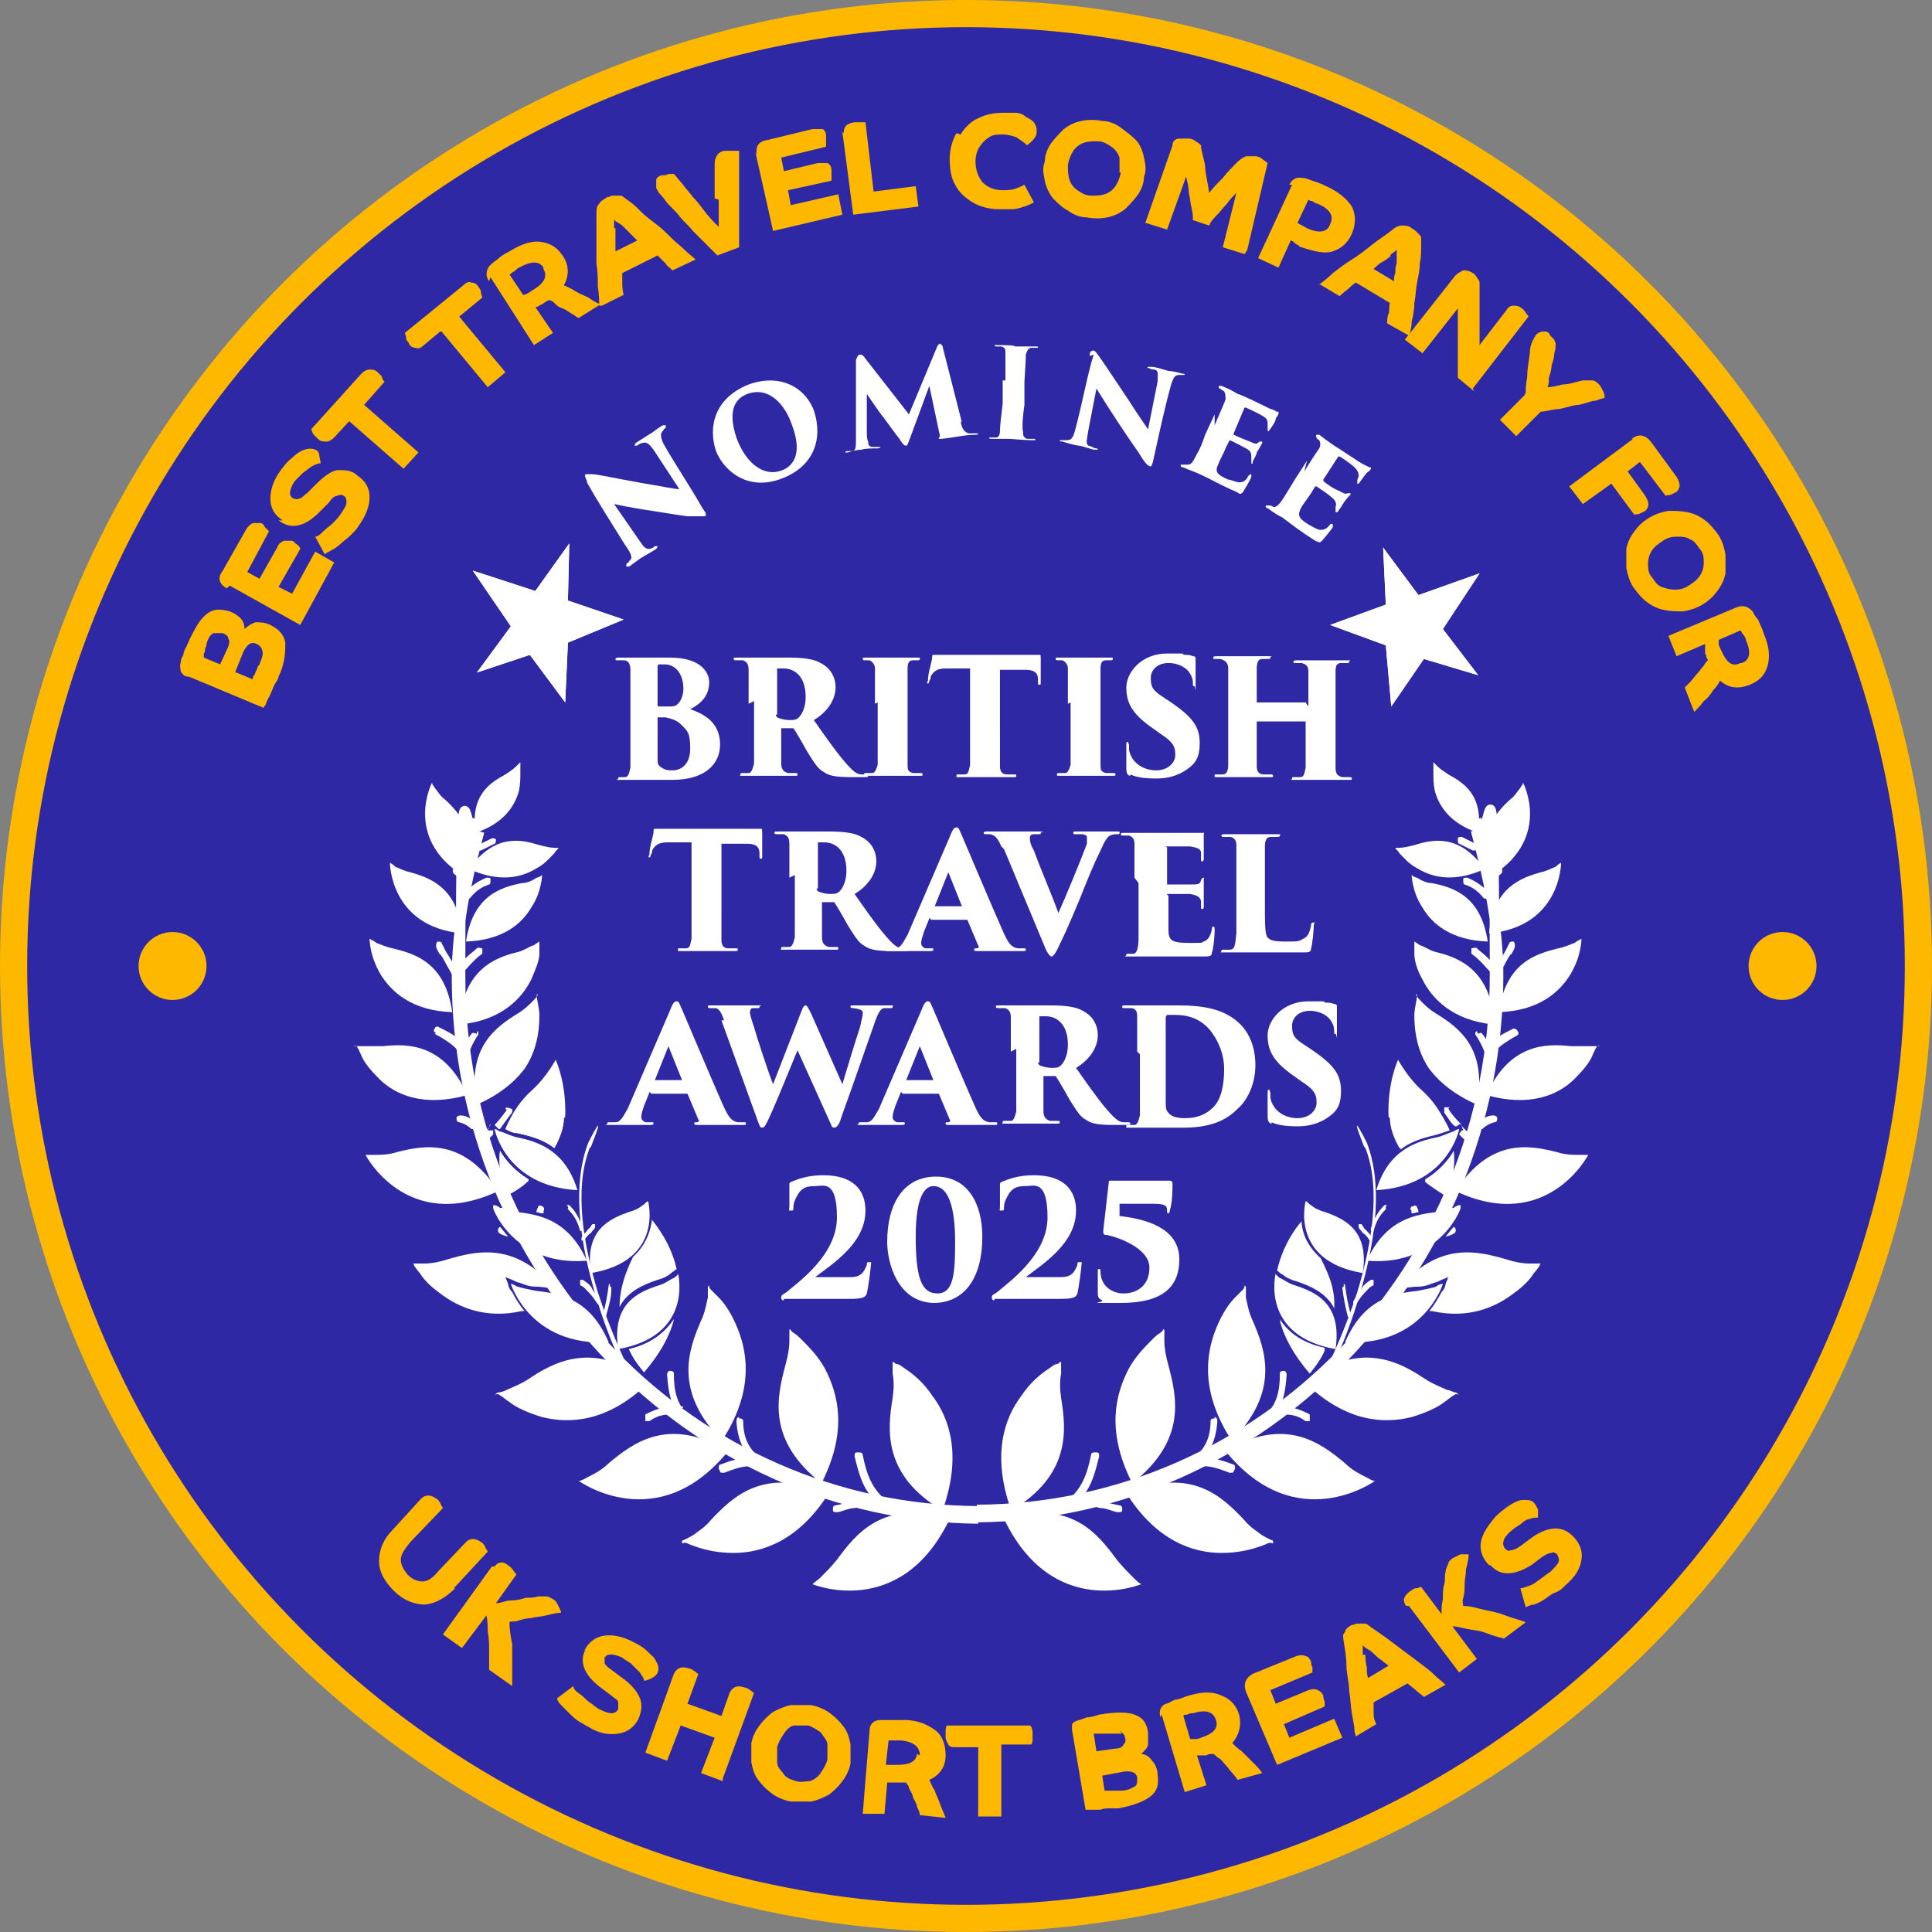 <?xml version="1.0" encoding="UTF-8"?>
<svg id="Layer_1" xmlns="http://www.w3.org/2000/svg" version="1.1" xmlns:xlink="http://www.w3.org/1999/xlink" viewBox="0 0 142.2 142.2">
  <rect x="0" y="0" width="142.2" height="142.2" fill="#808080" stroke="none"/>
  <!-- Generator: Adobe Illustrator 29.5.0, SVG Export Plug-In . SVG Version: 2.1.0 Build 137)  -->
  <defs>
    <style>
      .st0 {
        fill: #feb800;
      }

      .st1, .st2, .st3 {
        fill: #fff;
      }

      .st2 {
        fill-rule: evenodd;
      }

      .st4 {
        clip-path: url(#clippath-1);
      }

      .st3 {
        stroke: #fff;
        stroke-miterlimit: 3.9;
        stroke-width: .7px;
      }

      .st5 {
        fill: #2f28a5;
        stroke: #feb800;
        stroke-miterlimit: 10;
        stroke-width: 2px;
      }

      .st6 {
        clip-path: url(#clippath);
      }
    </style>
    <clipPath id="clippath">
      <polygon class="st1" points="41.6 51.7 41.8 47.3 45.9 45.6 41.8 44.2 41.9 40 39.4 43.5 34.8 42 37.6 46.1 35.1 49.5 39 48.2 41.6 51.7 41.6 51.7"/>
    </clipPath>
    <clipPath id="clippath-1">
      <polygon class="st1" points="97.9 46 102 47.5 102.4 52 104.8 48.5 108.8 49.7 106.2 46.3 108.9 42.2 104.4 43.8 101.8 40.3 102 44.5 97.9 46 97.9 46"/>
    </clipPath>
  </defs>
  <circle class="st5" cx="71.1" cy="71.1" r="70.1"/>
  <g>
    <g>
      <path class="st0" d="M13.8,49.8c-.2,0-.4-.2-.5-.4,0-.2-.1-.4,0-.6,0-.1,0-.3.2-.6,0-.3.2-.5.3-.8.5-1.1.9-1.8,1.4-2.2s1-.4,1.7-.2c.3.1.6.3.8.5.2.2.3.5.3.8.2-.2.5-.4.8-.5.3,0,.7,0,1.1.2.6.3,1,.7,1.1,1.3,0,.6,0,1.5-.5,2.5,0,.2-.2.4-.3.6s-.2.5-.3.7c-.1.2-.2.4-.3.6,0,.2-.2.3-.2.4l-5.5-2.3ZM15.7,46.6c-.2.1-.4.4-.5.8,0,0,0,.2-.1.3,0,.1,0,.3-.1.4,0,.1,0,.2,0,.3l1.2.5.6-1.3c.1-.3.1-.5,0-.6,0-.2-.2-.3-.4-.4-.2,0-.4,0-.6,0ZM17.4,49.5l1.2.5c0,0,0-.2.1-.3s.1-.3.2-.4c0-.1.1-.3.2-.4.2-.5.3-.8.2-1,0-.2-.2-.4-.4-.5-.4-.2-.7,0-1,.6l-.6,1.5Z"/>
      <path class="st0" d="M16.7,43.3c-.6-.3-.7-.8-.3-1.3l1.7-3c.1-.2.3-.4.5-.5.2,0,.4,0,.6,0,.1,0,.2.1.3.3.1.1.2.2.3.3l-1.6,3,.9.5,1.3-2.3c.1-.3.3-.4.5-.5.2,0,.4,0,.6,0,.1,0,.2.2.4.3.1.1.2.2.2.3l-1.6,2.8,1,.5,1.7-3.1,1.4.8-2.5,4.6-5.2-2.9Z"/>
      <path class="st0" d="M20.8,38.3c-.6-.4-.9-.9-.9-1.6,0-.6.2-1.3.7-2,.3-.4.5-.7.9-1,.3-.3.6-.5.9-.6.3-.1.6-.1.8,0,.1,0,.3.2.3.4,0,.2.1.4.1.6-.2,0-.4.1-.6.2-.2.1-.4.3-.7.5-.2.2-.4.4-.6.6-.4.6-.5,1.1-.1,1.3.1,0,.3.1.4,0,.2,0,.3-.2.6-.4l.7-.7c.6-.6,1.2-1,1.6-1,.5,0,1,0,1.4.4.6.4.9.9.9,1.6,0,.7-.3,1.4-.8,2.1-.1.2-.3.4-.6.7s-.5.4-.7.6c-.2.2-.5.4-.7.5s-.4.2-.5.3l-.7-1.3c.2,0,.4-.2.6-.4.2-.2.5-.4.7-.6.2-.2.4-.4.6-.7.2-.3.4-.6.4-.8,0-.2,0-.4-.2-.5-.1-.1-.3-.1-.5,0-.2,0-.4.2-.6.5l-.7.7c-1.1,1.1-2.1,1.3-3,.6Z"/>
      <path class="st0" d="M25.7,31l-1.1,1.2c-.2.2-.4.3-.6.3-.2,0-.4,0-.6-.2,0,0-.2-.2-.3-.3s-.1-.2-.2-.4l3.7-4.1c.2-.2.4-.3.6-.3s.4,0,.6.2c0,0,.2.2.3.3,0,.1.1.3.2.4l-1.5,1.7,4,3.5-1.1,1.2-4-3.5Z"/>
      <path class="st0" d="M32.4,24.4l-1.2,1c-.2.2-.4.3-.6.2-.2,0-.4-.1-.5-.3,0-.1-.2-.2-.2-.4s-.1-.3-.1-.4l4.3-3.5c.2-.2.4-.3.6-.2.2,0,.4.1.5.3,0,0,.2.2.2.4s.1.3.1.4l-1.7,1.4,3.4,4.1-1.3,1.1-3.4-4.1Z"/>
      <path class="st0" d="M36,20.7c-.3-.4-.2-.8,0-1.1.1-.1.3-.3.6-.5.2-.2.5-.4.9-.6.8-.5,1.6-.8,2.3-.7s1.2.4,1.6,1c.5.7.5,1.5.1,2.2.2.1.5.2.8.4.3.2.6.3,1,.5.3.2.6.4.9.5l-1.6,1c-.1,0-.3-.2-.5-.3s-.4-.3-.7-.4-.4-.2-.6-.4-.3-.2-.4-.2c0,0-.1,0-.2.1,0,0-.2.1-.3.2,0,0-.1,0-.2.1,0,0-.2.1-.2.1,0,0-.1,0-.1,0l1.3,1.9-1.4.9-3.2-5ZM40,19.7c-.3-.5-.9-.5-1.8,0-.1,0-.2.2-.4.3s-.2.2-.3.2l1,1.5c0,0,.2,0,.3-.1.1,0,.3-.2.5-.3.8-.5,1-1,.7-1.5Z"/>
      <path class="st0" d="M44.1,22.5c0-.4,0-.8-.1-1.4,0-.5,0-1.1-.1-1.7,0-.6,0-1.2,0-1.9,0-.6,0-1.2,0-1.8,0-.3,0-.5.2-.7.1-.2.3-.3.6-.5,0,0,.2,0,.3-.1.1,0,.3,0,.4,0,.1,0,.2,0,.3,0,.1,0,.3.2.6.4.3.2.6.5.9.8.3.3.7.6,1.1.9s.8.7,1.1,1,.7.6,1,.9c.3.3.6.5.8.7l-1.7.8c-.2-.2-.4-.3-.5-.5-.2-.2-.4-.4-.6-.6l-2.6,1.3c0,.2,0,.4,0,.7,0,.2,0,.5.1.9l-1.6.8ZM45.3,16.8c0,.3,0,.6,0,.9s0,.6,0,.8l1.6-.8c-.1-.1-.3-.3-.4-.4-.2-.2-.3-.3-.5-.5-.2-.2-.3-.3-.5-.4s-.3-.2-.3-.3c0,.2,0,.4,0,.7Z"/>
      <path class="st0" d="M52.6,14.6c0-.8,0-1.6,0-2.5,0-.5.2-.9.7-1,.2,0,.4,0,.6,0s.4,0,.5,0c0,.2,0,.5,0,.8s0,.7,0,1.2c0,.4,0,.9,0,1.4,0,.5,0,1,0,1.4,0,.5,0,.9,0,1.3,0,.4,0,.7,0,1l-1.6.6c-.2-.2-.5-.5-.8-.8-.3-.3-.6-.6-1-1-.3-.4-.7-.7-1-1.1-.3-.4-.7-.7-1-1.1-.2-.3-.4-.5-.5-.6-.1-.2-.2-.3-.2-.4,0-.2,0-.4,0-.6.1-.2.3-.3.5-.3.1,0,.3,0,.4-.1.1,0,.3,0,.4,0,.2.2.4.5.6.7.2.3.5.6.8,1,.3.3.6.7.9,1.1s.6.7,1,1.1c0-.6,0-1.2,0-2Z"/>
      <path class="st0" d="M55.7,11.4c-.1-.6.1-1,.8-1.1l3.3-.8c.3,0,.5,0,.7,0,.2,0,.3.3.3.5,0,.1,0,.3,0,.4,0,.2,0,.3,0,.4l-3.3.8.2,1,2.5-.6c.3,0,.5,0,.7,0,.2.1.3.3.3.5,0,.1,0,.3,0,.4,0,.2,0,.3,0,.4l-3.2.7.2,1.1,3.5-.8.3,1.5-5.1,1.2-1.3-5.8Z"/>
      <path class="st0" d="M62.1,9.8c0-.5.2-.7.8-.8.1,0,.3,0,.4,0s.3,0,.4,0l.6,5.1,3.1-.4.2,1.5-4.8.6-.8-6.1Z"/>
      <path class="st0" d="M70.7,9.9c.3-.5.8-1,1.3-1.2.6-.3,1.2-.4,1.9-.4.3,0,.6,0,.8,0,.3,0,.6.1.8.3.2.1.4.2.6.4.1.2.2.3.2.6,0,.2,0,.4-.2.6-.1.2-.3.3-.5.5-.2-.2-.5-.4-.8-.6-.3-.1-.6-.2-1-.2-.4,0-.7,0-1,.2s-.5.4-.7.7c-.2.3-.3.7-.3,1.1,0,.6.2,1.1.5,1.5.4.4.9.6,1.5.6.3,0,.6,0,.9-.1s.5-.2.7-.3l.7,1.3c-.2.1-.4.2-.7.3-.3.1-.6.2-.9.2s-.6,0-1,0c-.7,0-1.4-.2-1.9-.5-.5-.3-1-.7-1.3-1.3-.3-.5-.4-1.2-.4-1.9,0-.7.2-1.4.5-1.9Z"/>
      <path class="st0" d="M80,16c-.5,0-1-.2-1.4-.5-.4-.2-.8-.6-1.1-.9-.3-.4-.5-.8-.6-1.3-.1-.5-.2-.9,0-1.4,0-.5.2-1,.5-1.4s.6-.7.9-1c.4-.3.8-.5,1.3-.6.5-.1,1-.1,1.5,0,.5,0,1,.2,1.4.5s.8.6,1.1.9.5.8.6,1.3c.1.5.2.9,0,1.4,0,.5-.2,1-.5,1.4-.3.4-.6.7-.9,1-.4.3-.8.5-1.3.6-.5.1-1,.1-1.5,0ZM82.4,12.7c0-.4,0-.7,0-1.1-.1-.3-.3-.6-.6-.8s-.6-.4-1-.4c-.4,0-.7,0-1,.1-.3.1-.6.3-.8.6-.2.3-.3.6-.4,1,0,.4,0,.7.1,1.1.1.3.3.6.6.8s.6.4,1,.4c.4,0,.7,0,1-.1.3-.1.6-.3.8-.6.2-.3.3-.6.4-1Z"/>
      <path class="st0" d="M91.6,18.7l-1.6-.5,1-4c-.2.2-.5.5-.7.8-.3.3-.5.6-.7.8s-.5.5-.6.8l-1.2-.4c0-.2,0-.5-.1-.9s-.1-.7-.2-1.1c0-.4-.1-.8-.2-1.2l-1.4,3.9-1.6-.5,2-5.7c0-.3.2-.5.5-.5.2,0,.5,0,.7,0,.2,0,.4.1.5.2.2.1.3.2.4.3,0,.4.2.9.3,1.5,0,.6.2,1.2.3,2,.3-.4.6-.7,1-1.1.3-.4.7-.8,1.1-1.2.2-.2.4-.3.6-.4.2,0,.4,0,.7,0,.2,0,.4.1.5.2s.3.2.4.3l-1.5,6.4Z"/>
      <path class="st0" d="M94.9,13.6c.2-.4.5-.6,1-.5.2,0,.4.1.7.2s.6.2,1,.4c.9.4,1.5.9,1.9,1.5.3.6.3,1.3,0,2-.3.7-.8,1.1-1.4,1.3-.6.2-1.4,0-2.3-.3-.1,0-.2-.1-.3-.2-.1,0-.2-.1-.3-.2s-.2-.1-.2-.1l-.9,2-1.5-.7,2.5-5.4ZM97.9,16.5c.3-.6,0-1.1-.9-1.5-.1,0-.3-.1-.4-.2-.2,0-.3-.1-.3-.1l-.8,1.7c.1.1.4.2.7.4.9.4,1.5.3,1.7-.3Z"/>
      <path class="st0" d="M97,21c.3-.2.7-.5,1.1-.9.4-.3.9-.7,1.4-1s1-.7,1.5-1.1c.5-.4,1-.7,1.5-1.1.2-.2.5-.3.7-.3.2,0,.5,0,.7.2,0,0,.2.1.3.2,0,0,.2.2.3.3s.1.2.1.2c0,.1,0,.4,0,.7,0,.3,0,.7-.1,1.2,0,.5-.1.9-.2,1.4s-.1,1-.2,1.5c0,.5-.1,1-.2,1.4,0,.4-.1.8-.2,1l-1.6-.9c0-.2,0-.5.1-.7s0-.5.1-.8l-2.5-1.5c-.2.1-.4.3-.5.4-.2.2-.4.3-.7.6l-1.5-.9ZM102.4,18.8c-.2.2-.5.4-.7.5s-.5.4-.6.5l1.5.9c0-.2,0-.4.1-.6,0-.2,0-.5.1-.7,0-.2,0-.4,0-.6s0-.3,0-.4c-.1.1-.3.2-.5.4Z"/>
      <path class="st0" d="M108.5,28.8l-1.2-1c0-.3,0-.6,0-1s0-.8,0-1.2c0-.4,0-.8,0-1.2s0-.7,0-1,0-.5,0-.7l-2.6,3.3-1.3-1,3.7-4.7c.2-.2.4-.3.6-.4.2,0,.4,0,.7.2.1,0,.2.2.3.3,0,.1.2.2.2.4,0,0,0,.2,0,.5s0,.6,0,.9c0,.4,0,.8,0,1.2s0,.8,0,1.1,0,.7,0,.9l2-2.6c.1-.2.3-.3.5-.3.2,0,.4,0,.6.2.1,0,.2.2.3.3,0,.1.2.2.2.3l-4.1,5.3Z"/>
      <path class="st0" d="M112.3,28.9c0-.3,0-.6.1-1.1,0-.5.1-1.1.2-1.8,0-.4.1-.7.2-.9s.2-.4.3-.5c.1-.1.3-.2.5-.2.2,0,.4,0,.5.3,0,0,.2.2.3.3,0,.1.1.2.1.3,0,.2,0,.4-.1.7,0,.3-.1.6-.2.9,0,.3-.1.6-.2.9,0,.3,0,.5-.1.7.3,0,.7-.1,1.1-.2.5,0,1-.2,1.5-.3.2,0,.5,0,.7,0,.2,0,.4.2.5.3s.2.3.3.5.1.3.1.5c-.1,0-.4.1-.7.2-.3,0-.7.2-1.2.3-.4,0-.9.2-1.4.3-.5,0-1,.2-1.4.2l-1.8,1.8-1.2-1.2,1.8-1.8Z"/>
      <path class="st0" d="M120.1,32.3c.5-.4,1-.3,1.4.2l1.9,2.6c.3.5.3.8,0,1.1,0,0-.2.1-.4.2s-.3,0-.4.1l-1.9-2.5-.9.7,1.3,1.8c.3.5.3.8,0,1.1,0,0-.2.1-.4.2s-.3,0-.4.1l-1.7-2.3-2.1,1.5-1-1.3,4.7-3.5Z"/>
      <path class="st0" d="M120.2,43.2c-.3-.5-.4-.9-.5-1.4,0-.5,0-1,0-1.4.1-.5.3-.9.6-1.3s.6-.7,1.1-1,.9-.4,1.4-.5c.5,0,.9,0,1.4.1.5.1.9.3,1.3.6.4.3.7.7,1,1.1.3.5.4.9.5,1.4,0,.5,0,1,0,1.4-.1.5-.3.9-.6,1.3-.3.4-.6.7-1.1,1s-.9.4-1.4.5c-.5,0-.9,0-1.4-.1-.5-.1-.9-.3-1.3-.6-.4-.3-.7-.7-1-1.1ZM124.3,43.1c.3-.2.6-.4.8-.7.2-.3.3-.6.3-1,0-.3,0-.7-.3-1-.2-.3-.4-.6-.7-.7-.3-.2-.6-.2-1-.2-.4,0-.7.1-1,.3-.3.2-.6.4-.8.7-.2.3-.3.6-.3,1,0,.3,0,.7.3,1,.2.3.4.6.7.7s.6.2,1,.2.7-.1,1-.3Z"/>
      <path class="st0" d="M127.9,44.7c.5-.2.8,0,1.1.3.1.2.2.4.4.6.1.3.3.6.4,1,.4.9.5,1.7.3,2.4-.2.7-.6,1.1-1.3,1.4-.8.3-1.5.3-2.2-.3-.1.2-.3.5-.5.7-.2.3-.4.6-.7.8-.2.3-.5.6-.7.8l-.7-1.8c.1-.1.3-.3.4-.4.2-.2.3-.4.5-.6.2-.2.3-.4.5-.6.1-.2.2-.3.3-.4,0,0,0-.1-.1-.2,0,0,0-.2-.1-.3,0,0,0-.1,0-.2s0-.2,0-.3c0,0,0-.1,0-.2l-2.1.9-.6-1.5,5.5-2.3ZM128.2,48.8c.6-.2.7-.8.3-1.7,0-.1-.1-.3-.2-.4s-.1-.2-.2-.3l-1.6.7c0,0,0,.2,0,.3,0,.1.1.3.2.5.4.9.8,1.2,1.4.9Z"/>
    </g>
    <g>
      <path class="st0" d="M33.5,116.9c-.7.7-1.4,1.1-2.2,1.2-.8,0-1.6-.3-2.3-1-.7-.7-1.1-1.4-1.1-2.2s.3-1.6,1-2.3l2.1-2.3c.3-.3.7-.3,1.1,0,.1,0,.2.2.3.3,0,.1.1.2.2.4l-2.4,2.5c-.4.5-.7.9-.7,1.3,0,.4.2.7.5,1.1.4.4.8.5,1.1.5.4,0,.8-.3,1.2-.8l2-2.1c.3-.3.7-.3,1.1,0,.1,0,.2.2.3.3,0,.1.1.2.2.4l-2.5,2.7Z"/>
      <path class="st0" d="M36.4,115.3c.3-.4.7-.4,1.1,0,.1,0,.2.2.3.3,0,.1.2.2.2.3l-1.5,2.1c.4,0,.7-.2,1.1-.2.4,0,.8-.1,1.1-.2.3,0,.6,0,.9-.1.2,0,.4,0,.6,0s.3.1.5.2c.2.1.3.3.4.5s.2.4.2.5c-.3,0-.7.1-1.1.2s-.8.1-1.1.2c-.4,0-.7.1-1,.2s-.5,0-.6.1c0,.6.1,1.1.2,1.6,0,.5,0,1,0,1.5s0,1,0,1.6l-1.7-1.2c0-.4,0-.9,0-1.4s0-.9-.1-1.4c0-.4,0-.8-.1-1.2l-1.8,2.4-1.4-1,3.6-5Z"/>
      <path class="st0" d="M43,121.5c.3-.6.8-1,1.4-1.1.6-.1,1.3,0,2.1.4.4.2.8.4,1.1.7s.6.5.7.8c.2.3.2.6.1.8,0,.1-.2.3-.4.4-.2.1-.4.2-.6.2,0-.2-.2-.4-.3-.6-.2-.2-.4-.4-.6-.6-.2-.2-.5-.3-.7-.5-.7-.3-1.1-.3-1.3,0,0,.1,0,.3,0,.4s.2.3.5.5l.8.6c.7.5,1.1,1,1.3,1.5.2.5.1,1-.1,1.5-.3.6-.8,1-1.5,1.1-.7.1-1.4,0-2.2-.5-.2-.1-.5-.3-.7-.4-.3-.2-.5-.4-.7-.6-.2-.2-.4-.4-.6-.6s-.3-.4-.3-.5l1.2-.9c0,.2.2.4.5.6s.4.4.7.6.5.4.7.5c.4.2.7.3.9.3.2,0,.4-.1.5-.3,0-.2,0-.3,0-.5,0-.2-.3-.3-.5-.5l-.8-.6c-1.2-.9-1.6-1.9-1.1-2.8Z"/>
      <path class="st0" d="M53.2,131.1l-1.6-.6,1-2.6-2.5-.9-1,2.6-1.6-.6,2.1-5.8c.2-.4.5-.6,1.1-.4.1,0,.3.1.4.2.1,0,.2.2.3.2l-.8,2.2,2.5.9.6-1.7c.2-.4.5-.6,1.1-.4.1,0,.3.1.4.2.1,0,.2.2.3.2l-2.3,6.3Z"/>
      <path class="st0" d="M58.2,132.6c-.5-.1-1-.3-1.4-.6s-.7-.6-1-1c-.3-.4-.4-.8-.5-1.3,0-.5,0-.9,0-1.4.1-.5.3-.9.6-1.3.3-.4.6-.7,1-1,.4-.2.8-.4,1.3-.5.5,0,1,0,1.5,0,.5.1,1,.3,1.4.6.4.3.7.6,1,1,.3.4.4.8.5,1.3,0,.5,0,.9,0,1.4-.1.5-.3.9-.6,1.3-.3.4-.6.7-1,1-.4.2-.8.4-1.3.5-.5,0-1,0-1.5,0ZM60.9,129.5c0-.4,0-.7,0-1.1,0-.3-.3-.6-.5-.9-.3-.2-.6-.4-.9-.5-.4,0-.7,0-1,0s-.6.3-.8.6c-.2.3-.4.6-.5,1,0,.4,0,.7,0,1.1s.3.6.5.9.6.4.9.5.7,0,1,0c.3-.1.6-.3.8-.6.2-.3.4-.6.5-1Z"/>
      <path class="st0" d="M64,127.4c0-.5.3-.8.8-.8.2,0,.4,0,.7,0s.6,0,1.1,0c1,0,1.8.4,2.3.8s.7,1.1.7,1.8c0,.9-.5,1.5-1.2,1.8.1.2.2.5.4.8.1.3.3.7.4,1,.1.3.3.7.4,1l-1.9-.2c0-.2-.1-.4-.2-.6,0-.2-.2-.5-.3-.7,0-.2-.2-.5-.3-.7,0-.2-.2-.3-.2-.4,0,0-.1,0-.2,0,0,0-.2,0-.4,0,0,0-.2,0-.3,0-.1,0-.2,0-.3,0,0,0-.1,0-.2,0l-.2,2.3h-1.6c0-.1.5-6.1.5-6.1ZM67.7,129.2c0-.6-.4-1-1.4-1.1-.1,0-.3,0-.5,0-.2,0-.3,0-.4,0l-.2,1.8c0,0,.2,0,.3,0,.1,0,.3,0,.5,0,.9,0,1.4-.2,1.5-.8Z"/>
      <path class="st0" d="M72,128.6h-1.6c-.3,0-.5,0-.6-.2s-.2-.3-.2-.6c0-.1,0-.3,0-.4s0-.3.1-.4h5.5c.3,0,.5,0,.6,0s.2.3.2.6c0,.1,0,.3,0,.4,0,.1,0,.3-.1.4h-2.2s0,5.3,0,5.3h-1.7s0-5.3,0-5.3Z"/>
      <path class="st0" d="M78.9,127.6c0-.2,0-.4,0-.6,0-.2.2-.3.5-.4.1,0,.3-.1.6-.2.3,0,.6-.1.9-.2,1.2-.2,2.1-.2,2.6,0,.6.2.9.6,1,1.3,0,.3,0,.7,0,.9s-.3.5-.5.7c.3,0,.6.2.8.5.2.2.4.6.4,1,.1.7,0,1.2-.5,1.6-.5.4-1.3.7-2.4.9-.2,0-.4,0-.6,0s-.5,0-.7.1c-.2,0-.5,0-.7,0-.2,0-.4,0-.4,0l-1-5.9ZM82.6,127.6c-.2,0-.5,0-1,0,0,0-.2,0-.4,0-.1,0-.3,0-.4,0-.1,0-.2,0-.3,0l.2,1.3,1.4-.2c.3,0,.5-.1.6-.3.1-.1.2-.3.1-.5,0-.2-.2-.4-.4-.5ZM81.1,130.5l.2,1.3c0,0,.2,0,.3,0,.1,0,.3,0,.5,0,.2,0,.3,0,.4,0,.5,0,.8-.2,1-.3.2-.1.2-.3.2-.6,0-.4-.4-.6-1-.5l-1.6.3Z"/>
      <path class="st0" d="M85.4,126.4c-.1-.5,0-.8.4-1,.2,0,.4-.2.7-.3.3,0,.6-.2,1-.3,1-.3,1.8-.3,2.4,0,.6.2,1.1.7,1.3,1.4.2.8,0,1.5-.5,2.1.2.2.4.4.7.6.2.2.5.5.8.8.3.3.5.5.7.8l-1.8.5c-.1-.1-.2-.3-.4-.5-.2-.2-.3-.4-.5-.6s-.3-.4-.5-.5-.3-.3-.4-.3c0,0-.1,0-.2,0,0,0-.2,0-.3.1,0,0-.1,0-.2,0-.1,0-.2,0-.3,0,0,0-.1,0-.2,0l.7,2.2-1.6.5-1.7-5.7ZM89.5,126.6c-.2-.6-.7-.8-1.7-.5-.1,0-.3,0-.4.1-.1,0-.3,0-.3.1l.5,1.7c0,0,.2,0,.3,0s.3,0,.5-.1c.9-.3,1.3-.7,1.1-1.3Z"/>
      <path class="st0" d="M91.7,124.5c-.2-.6,0-1,.5-1.3l3.2-1.3c.3-.1.5-.1.7,0,.2,0,.3.2.4.4,0,.1,0,.3.1.4,0,.2,0,.3,0,.4l-3.1,1.3.4,1,2.4-1c.3-.1.5-.1.7,0s.3.2.4.4c0,.1,0,.3.1.4,0,.2,0,.3,0,.4l-3,1.3.4,1,3.3-1.4.6,1.4-4.8,2-2.3-5.4Z"/>
      <path class="st0" d="M99.7,127.5c0-.4-.1-.8-.2-1.4s-.1-1.1-.2-1.7c0-.6-.2-1.2-.2-1.8,0-.6-.1-1.2-.2-1.8s0-.5.1-.7c0-.2.3-.4.5-.5,0,0,.2,0,.3-.1.1,0,.3,0,.4,0,.1,0,.2,0,.3,0,.1,0,.3.2.6.4.3.2.6.4,1,.7.4.3.8.6,1.2.9.4.3.8.6,1.2.9.4.3.8.6,1.1.9.3.3.6.5.8.7l-1.6.9c-.2-.2-.4-.3-.6-.5-.2-.2-.4-.3-.6-.5l-2.5,1.4c0,.2,0,.4,0,.7s0,.5.2.9l-1.5.9ZM100.5,121.8c0,.3,0,.6.1.9,0,.3,0,.6.1.8l1.5-.9c-.1-.1-.3-.2-.5-.4-.2-.1-.4-.3-.5-.4s-.3-.3-.5-.4c-.2-.1-.3-.2-.4-.3,0,.2,0,.4,0,.7Z"/>
      <path class="st0" d="M103.5,118.2c-.3-.4-.2-.7.3-1.1.1,0,.2-.2.4-.2s.3-.1.4-.1l1.5,2c0-.4,0-.7.1-1.1,0-.4,0-.8.1-1.1s0-.6.1-.9c0-.2.1-.4.2-.6,0-.2.2-.3.3-.4.2-.1.4-.2.6-.3.2,0,.4,0,.6,0,0,.3-.1.7-.2,1.1,0,.4-.1.8-.1,1.1s0,.7-.1,1,0,.5,0,.6c.6,0,1.1.2,1.6.3.5.1,1,.2,1.5.4s1,.3,1.5.5l-1.6,1.2c-.4-.1-.8-.2-1.3-.4s-.9-.2-1.4-.3-.8-.2-1.1-.2l1.8,2.4-1.3,1-3.7-4.9Z"/>
      <path class="st0" d="M109.6,115.2c-.5-.5-.7-1.1-.6-1.7s.5-1.2,1.1-1.9c.3-.3.7-.6,1-.8s.7-.4,1-.4c.4,0,.6,0,.8.2.1.1.2.3.3.5,0,.2,0,.4,0,.6-.2,0-.4,0-.6.1-.2,0-.5.2-.7.4-.3.2-.5.3-.7.5-.6.5-.7,1-.4,1.3.1.1.2.2.4.1.2,0,.4-.1.7-.3l.8-.6c.7-.5,1.3-.7,1.8-.7.5,0,.9.2,1.3.6.5.5.7,1.1.6,1.7-.1.7-.5,1.3-1.2,1.9-.2.2-.4.4-.7.5s-.5.3-.8.5-.5.3-.8.4c-.2,0-.4.1-.6.2l-.4-1.4c.2,0,.4-.1.7-.2s.5-.3.8-.5c.3-.2.5-.4.7-.5.3-.3.5-.5.6-.7s0-.4-.1-.6c-.1-.1-.3-.2-.4-.1-.2,0-.4.1-.7.3l-.8.6c-1.3.8-2.3.8-3,0Z"/>
    </g>
    <circle class="st0" cx="12.7" cy="71.1" r="2.5"/>
    <circle class="st0" cx="131.2" cy="71.1" r="2.5"/>
    <g>
      <path class="st3" d="M72,111.2c-21.1-.1-38.1-17.7-38.1-39.3s.5-7.3,1.4-10.7c-.9,3.4-1.7,7-1.7,10.7,0,21.7,17.3,39.7,38.4,39.9"/>
      <path class="st3" d="M71.9,111.1c21.1-.1,38.1-17.7,38.1-39.3s-.5-7.3-1.4-10.7c.9,3.4,1.7,7,1.7,10.7,0,21.7-17.3,39.7-38.4,39.9"/>
      <path class="st2" d="M33.8,75.3c.3-3.9,2.6-4.8,4.2-5.2.5-.1.9-.4,1.2-.5.1,0,.3-.2.5-.3,0,0,0,.3,0,.9,0,.5-.3,1.2-.6,1.9-.7,1.4-2.2,3-5.2,3.3h0Z"/>
      <path class="st1" d="M36.1,83.2h.2c0,.1,0,.3,0,.3-.1.1-.3.3-.4.4-.1.1-.3,0-.4,0,0,0-.1-.2,0-.4.3-.3.5-.5.6-.7,0,0,0,0,0-.1l-.2.5h0ZM37.2,81.6c0-.1.2-.1.4,0,.1,0,.2.2,0,.4-.3.4-.6.8-.8,1.1h-.1c0,0-.3-.3-.3-.3.3-.3.6-.7.9-1.1h0Z"/>
      <path class="st2" d="M46.3,99.3c1.7-.4,2.7-1.3,3.3-2.2h0c-.3,1.2-1,2.5-2.2,3.9-.5-.6-.9-1.2-1.1-1.7h0ZM48,89.8c.4.5,1.4,1.8,1.8,3.6-.1.1-.3.2-.4.3-.2.2-.6.4-1,.5-.9.3-2.2.8-2.8,2,0-1.4.5-2.7,1-3.7,1-.9,1.3-2,1.4-2.8h0Z"/>
      <path class="st1" d="M46.3,99.3c1.7-.4,2.7-1.3,3.3-2.2h0c-.3,1.2-1,2.5-2.2,3.9-.5-.6-.9-1.2-1.1-1.7h0Z"/>
      <path class="st2" d="M47.7,101.8c-3,2.9-5.8,3-7.8,2.5-1-.3-1.9-.7-2.4-1.1-.3-.2-.5-.4-.7-.5-.2-.2-.4,0-.4,0l.2-.2c.2,0,.5-.1.7-.2.4-.2,1-.4,1.6-.8,1.5-1,3.6-2.2,6.4-1.2v.2c0,0,.9.7.9.7l.3-.3c.4.2.8.5,1.2.8h0Z"/>
      <path class="st1" d="M38.4,96.5c-2.7.6-4.7-.3-6-1.3-.7-.5-1.2-1-1.5-1.5-.2-.2-.3-.4-.4-.5,0-.1-.1-.2-.1-.2.2,0,.5,0,.8,0,.5,0,1.1-.1,1.7-.3,2.1-.6,5-1.4,8,2.2-.5-.1-1-.2-1.5-.2-.5,0-.9-.2-1.2-.3-.1,0-.3-.1-.5-.2l-.5-.2.2.5s0,.3.3.6c.2.4.5.9.9,1.4h0Z"/>
      <path class="st2" d="M38.9,86.9c-.4.4-1,.8-1.6,1.1-.5-1.3-.6-2.3-.5-3.3.4.7,1.1,1.5,2.1,2.1h0ZM41.5,82.3c0,.7-.3,1.5-.7,2.2-.9-.7-1.9-.9-2.7-1.1-.4,0-.7-.2-.9-.3.5-1.2,1.3-2.1,2.1-2.8.5.7,1.2,1.4,2.3,1.9h0ZM40.8,78.7"/>
      <path class="st1" d="M38.9,86.9c-.4.4-1,.8-1.6,1.1-.5-1.3-.6-2.3-.5-3.3.4.7,1.1,1.5,2.1,2.1h0Z"/>
      <path class="st1" d="M41.5,82.3c0,.7-.3,1.5-.7,2.2-.9-.7-1.9-.9-2.7-1.1-.4,0-.7-.2-.9-.3.5-1.2,1.1-2.1,2-2.9,1-.9,1.7-2.2,1.7-2.2,0,0,.8,1.7.7,4.2h0Z"/>
      <path class="st1" d="M36.6,87.7c-6.7,3.1-9.7-2.7-9.7-2.7.2,0,.5,0,.7,0,.4,0,1,0,1.6-.2,2-.5,4.9-1.1,7.5,2.9h0Z"/>
      <path class="st1" d="M39.5,73.2c0,.4.2,1,.2,1.5,0,.9-.1,2.1-.7,3.3,0,0-.3.6-.5.8-.7.9-1.8,1.8-3.4,2.5-.8-4.2,1.4-5.7,3-6.7.5-.3.8-.6,1.1-.9.1-.1.3-.3.4-.5h0Z"/>
      <path class="st2" d="M34.4,80.6c-3.2.9-5.3,0-6.5-1.2-.6-.6-1.1-1.2-1.3-1.7-.1-.2-.2-.5-.3-.6,0-.2-.3-.1-.3-.1h.2c.2,0,.4,0,.6,0,.4,0,.9,0,1.4,0,1.8-.2,4.5-.2,6.2,3.6h0Z"/>
      <path class="st1" d="M33.3,74.5c-3-.1-4.5-1.5-5.3-2.8-.4-.7-.6-1.3-.7-1.8-.1-.5-.1-.8-.1-.8.2.1.4.2.5.3.3.1.7.3,1.2.4,1.6.4,3.9,1,4.4,4.8h0Z"/>
      <path class="st2" d="M34.3,69.3c.5-3.4,2.6-4,4.1-4.3.4,0,.8-.2,1.1-.4.1,0,.3-.1.4-.2,0,0,0,.3-.1.7-.1.5-.3,1.1-.7,1.7-.7,1.2-2.1,2.4-4.8,2.5h0Z"/>
      <path class="st1" d="M34,68.7c-5.3-.5-5.3-5.2-5.3-5.2.2.1.3.2.4.3.3.1.6.3,1.1.4,1.4.4,3.5,1.1,3.8,4.5h0Z"/>
      <path class="st1" d="M34,64.4c-4.3-2.8-2.2-6.8-2.2-6.8,0,.2.2.3.2.4.2.2.4.6.7.8,1.1,1,2.5,2.5,1.3,5.5h0Z"/>
      <path class="st1" d="M34.5,64c1.9-2.7,3.9-2.2,5.2-1.8.4.1.8.2,1.1.2.1,0,.3,0,.5,0,0,0,0,0,0,0,0,0-.1,0-.2,0,0,.1-.2.2-.3.4-.3.3-.7.8-1.3,1.1-1.1.7-2.8,1.1-5.1,0h0Z"/>
      <path class="st1" d="M38.3,56.2c0,.2,0,.4,0,.6,0,.4,0,.9-.1,1.4-.3,1.1-1.1,2.4-3.2,3.1-.4-2.8,1.1-3.7,2.2-4.3.3-.2.6-.4.8-.6,0,0,.2-.2.3-.3h0Z"/>
      <path class="st1" d="M53.2,106.1c-3.7-3.7-2.5-6.8-1.6-8.9.3-.6.4-1.3.5-1.7,0-.2,0-.5,0-.8.2-.2,0,0,.2.2.1.1.3.3.6.6.5.5,1,1.3,1.4,2.3.8,2,1.1,4.8-1.2,8.3h0Z"/>
      <path class="st1" d="M53.6,106.8c-5.2,6.4-11,2.2-11,2.2.2,0,.5-.2.7-.3.4-.2,1-.5,1.5-1,1.8-1.5,4.4-3.5,8.8-.9h0Z"/>
      <path class="st1" d="M60.5,109.2c-4.1-3.2-3.3-6.4-2.7-8.7.2-.7.3-1.3.3-1.8,0-.2,0-.5,0-.8.1-.2,0,0,.3.2.2.1.4.3.6.5.5.5,1.2,1.2,1.7,2.1,1,1.9,1.7,4.6-.2,8.4h0Z"/>
      <path class="st2" d="M61,109.9c-2.2,3.5-4.9,4.4-7,4.4-1.1,0-2-.2-2.6-.4-.3-.1-.6-.2-.8-.3-.2-.1-.4,0-.4,0v-.2c.3-.1.6-.3.8-.4.4-.3.9-.6,1.3-1.1,1.6-1.7,3.9-4,8.6-2h0Z"/>
      <path class="st1" d="M54.4,104.4c.1,0,.3,0,.3.2,0,1.3.5,2.3,1.6,2.9.1,0,.2.2.1.3,0,.1-.2.2-.3.1-1.3-.7-1.8-1.8-1.9-3.3,0-.2.1-.3.2-.3h0Z"/>
      <path class="st1" d="M52.9,108.1c0-.1,0-.3.1-.3.8-.3,1.4-.5,2.4-.5.2,0,.3.1.3.3,0,.1,0,.3-.2.3-.9,0-1.4.2-2.2.5-.2,0-.3,0-.3-.1h0Z"/>
      <path class="st1" d="M49.3,100.9c.1,0,.3,0,.3.2,0,1.3.2,2.1,1,3.1.1.1,0,.3,0,.4-.1,0-.3,0-.4,0-.8-1.1-1-2-1.1-3.4,0-.2.1-.3.2-.3h0Z"/>
      <path class="st1" d="M47.5,104.5c0-.1,0-.3,0-.4.8-.4,1.4-.6,2.3-.6s.3.1.3.3,0,.3-.3.3c-.8,0-1.3,0-2,.5-.1,0-.3,0-.3,0h0Z"/>
      <path class="st1" d="M39.5,89.2c0,0,0-.2.1-.3,0-.2.2-.2.3-.1.1,0,.2.2.1.3v.2c-.3,0-.4-.1-.6-.1h0Z"/>
      <path class="st1" d="M39.5,89.2c0,0,0-.2.1-.3,0-.2.2-.2.3-.1.1,0,.2.2.1.3v.2c-.3,0-.4-.1-.6-.1h0Z"/>
      <path class="st1" d="M36.8,90.3c.2.2.4.5.6.7h0c-.2,0-.4-.1-.6-.2-.2-.1-.2-.4,0-.5h0Z"/>
      <path class="st1" d="M34.7,83.1c-.2-.2-.5-.4-.9-.5-.2,0-.2-.2-.2-.3,0-.1.1-.2.3-.2.5,0,.8.3,1.1.5.1.1.3.3.4.5.1.2.3.4.4.5.1.1,0,.3,0,.4-.1,0-.3,0-.4,0-.1-.2-.2-.3-.3-.5-.1-.1-.2-.3-.3-.4h0Z"/>
      <path class="st1" d="M32.1,76c-.2,0-.2-.2-.1-.3,0-.1.2-.2.3-.1.4.2.8.4,1.1.6.3.2.6.5.9.9.1.1.1.3,0,.4,0,0-.2.1-.4,0-.3-.3-.6-.6-.9-.8-.3-.2-.6-.4-1-.6h0Z"/>
      <path class="st1" d="M35.1,75.9c.1,0,.2.2,0,.4-.3.5-.5.9-.7,1.5,0,.2-.2.2-.3.2-.1,0-.2-.2-.2-.3.2-.7.4-1.1.8-1.6,0-.1.2-.1.4,0h0Z"/>
      <path class="st1" d="M35.1,69.8c.1-.1.3,0,.4,0,0,.1,0,.3,0,.4-.3.2-.5.4-.8.7-.2.2-.4.5-.7.7-.1.1-.3,0-.4,0,0,0-.1-.2,0-.4.3-.3.5-.5.8-.8.2-.2.5-.4.8-.7h0Z"/>
      <path class="st1" d="M32.4,70.3c-.1-.2-.2-.3-.3-.6,0-.2,0-.3.1-.4.1,0,.3,0,.3.1.1.2.2.4.3.6.1.2.2.3.3.5.2.3.4.6.6,1.1,0,.2,0,.3-.1.3-.1,0-.3,0-.3-.1-.2-.4-.4-.7-.6-1.1-.1-.2-.2-.3-.3-.5h0Z"/>
      <path class="st1" d="M36.1,64.8c0,.1,0,.3-.1.3-.6.2-1,.5-1.4,1-.1.1-.3,0-.4,0,0,0-.1-.2,0-.4.5-.5.9-.8,1.6-1.1.2,0,.3,0,.3.1h0Z"/>
      <path class="st1" d="M33.3,64c0-.1.2-.1.4,0,.5.4.8.8,1,1.4,0,.2,0,.3-.2.3-.1,0-.3,0-.3-.2-.2-.5-.4-.9-.8-1.2-.1-.1-.1-.3,0-.4h0Z"/>
      <path class="st1" d="M36.5,61.8c0,.1,0,.3-.1.3l-1,.5c-.1,0-.3,0-.3-.1,0-.1,0-.3.1-.3l1-.5c.1,0,.3,0,.3.1h0Z"/>
      <path class="st1" d="M34.7,60.2c.1,0,.3,0,.3.2.1.6.2,1,.3,1.6,0,.2-.1.3-.2.3-.1,0-.3,0-.3-.2,0-.6-.1-1-.2-1.5,0-.2,0-.3.2-.3h0Z"/>
      <path class="st1" d="M43.4,84.5c-1.2,3.1-.4,7.3.6,10.6.9,2.8,2,5.1,2.3,5.7h0c0,0-.6-.5-.6-.5-.2-.4-1.3-2.8-2.1-5.8-.9-3.3-1.5-7.3-.3-10.4,0,0,1.5-3,.2.3Z"/>
      <path class="st1" d="M49.9,93.7s1.2,4.6-4.4,5.6c-.5-3.4,1.5-4.2,3-4.7.4-.1.8-.4,1-.5.1,0,.3-.2.4-.3h0Z"/>
      <path class="st1" d="M44.8,98.8c-5.8.3-7.2-4.3-7.2-4.3.2,0,.4.2.5.2.3.1.8.2,1.3.3,1.7.2,4,.5,5.4,3.8h0Z"/>
      <path class="st1" d="M47.7,88.4s1.2,4.4-4.2,5.3c-.5-3.2,1.4-4,2.8-4.5.4-.1.8-.3,1-.5.1,0,.2-.2.4-.3h0Z"/>
      <path class="st1" d="M43.1,92.8c-2.8.2-4.5-.9-5.5-1.9-.5-.5-.9-1.1-1.1-1.5-.1-.2-.2-.4-.2-.5,0-.1,0-.2,0-.2.2,0,.4.1.5.2.3,0,.7.2,1.2.3,1.6.2,3.8.5,5.2,3.6h0Z"/>
      <path class="st1" d="M42.5,87.6c-5.3-.3-6.1-4.5-6.1-4.5.2,0,.3.2.5.2.3.1.7.3,1.1.4,1.5.3,3.6.9,4.5,3.9h0Z"/>
      <path class="st1" d="M44.9,94.7c0,0,.1,0,.1.1,0,.8-.2,1.3-.4,2.1,0,0,0,.1-.2,0,0,0-.1,0,0-.2.2-.8.3-1.3.4-2.1,0,0,0-.1.1-.1h0Z"/>
      <path class="st1" d="M42.7,94.4c0,0,0-.1,0-.2,0,0,.1,0,.2,0,.3.2.6.4.7.7.2.3.4.5.6.9,0,0,0,.1,0,.2,0,0-.1,0-.2,0-.2-.3-.4-.6-.6-.8-.2-.2-.4-.5-.7-.6h0Z"/>
      <path class="st1" d="M43.4,90.4c0,0,.1-.2.2-.3,0,0,.1,0,.2,0,0,0,0,.1,0,.2,0,.1-.1.2-.2.3,0,0-.1.2-.2.2-.1.1-.3.3-.4.5,0,0-.1,0-.2,0,0,0,0-.1,0-.2.1-.2.3-.4.4-.5,0,0,.1-.2.2-.2h0Z"/>
      <path class="st1" d="M41.7,88.7c0,0,.1,0,.2,0,.5.5.7.9,1,1.7,0,0,0,.1,0,.2,0,0-.1,0-.2,0-.2-.7-.4-1.1-.9-1.6,0,0,0-.1,0-.2h0Z"/>
      <g>
        <polygon class="st1" points="41.6 51.7 41.8 47.3 45.9 45.6 41.8 44.2 41.9 40 39.4 43.5 34.8 42 37.6 46.1 35.1 49.5 39 48.2 41.6 51.7 41.6 51.7"/>
        <g class="st6">
          <polygon class="st1" points="39.4 43.2 39.9 45.9 34.4 41.8 39.4 43.2 39.4 43.2"/>
          <polygon class="st1" points="42.1 44 39.9 45.9 41.9 39.7 42.1 44 42.1 44"/>
          <polygon class="st1" points="39.4 43.2 39.9 45.9 41.9 39.7 39.4 43.2 39.4 43.2"/>
          <polygon class="st1" points="42.1 44 39.9 45.9 46.2 45.6 42.1 44 42.1 44"/>
          <polygon class="st1" points="46.2 45.6 39.9 45.9 42.1 47.5 46.2 45.6 46.2 45.6"/>
          <polygon class="st1" points="42.1 47.5 39.9 45.9 41.7 52.4 42.1 47.5 42.1 47.5"/>
          <polygon class="st1" points="41.7 52.4 39.9 45.9 38.9 48.6 41.7 52.4 41.7 52.4"/>
          <polygon class="st1" points="38.9 48.6 39.9 45.9 34.9 49.7 38.9 48.6 38.9 48.6"/>
          <polygon class="st1" points="34.9 49.7 39.9 45.9 37.4 46.1 34.9 49.7 34.9 49.7"/>
          <polygon class="st1" points="37.4 46.1 39.9 45.9 34.4 41.8 37.4 46.1 37.4 46.1"/>
        </g>
      </g>
      <g>
        <polygon class="st1" points="97.9 46 102 47.5 102.4 52 104.8 48.5 108.8 49.7 106.2 46.3 108.9 42.2 104.4 43.8 101.8 40.3 102 44.5 97.9 46 97.9 46"/>
        <g class="st4">
          <polygon class="st1" points="106.5 46.3 103.9 46.1 109.3 41.9 106.5 46.3 106.5 46.3"/>
          <polygon class="st1" points="105 48.8 103.9 46.1 109 49.9 105 48.8 105 48.8"/>
          <polygon class="st1" points="106.5 46.3 103.9 46.1 109 49.9 106.5 46.3 106.5 46.3"/>
          <polygon class="st1" points="105 48.8 103.9 46.1 102.3 52.4 105 48.8 105 48.8"/>
          <polygon class="st1" points="102.3 52.4 103.9 46.1 101.7 47.8 102.3 52.4 102.3 52.4"/>
          <polygon class="st1" points="101.7 47.8 103.9 46.1 97.3 46 101.7 47.8 101.7 47.8"/>
          <polygon class="st1" points="97.3 46 103.9 46.1 101.6 44.3 97.3 46 97.3 46"/>
          <polygon class="st1" points="101.6 44.3 103.9 46.1 101.8 40.1 101.6 44.3 101.6 44.3"/>
          <polygon class="st1" points="101.8 40.1 103.9 46.1 104.4 43.6 101.8 40.1 101.8 40.1"/>
          <polygon class="st1" points="104.4 43.6 103.9 46.1 109.3 41.9 104.4 43.6 104.4 43.6"/>
        </g>
      </g>
      <path class="st1" d="M69.4,111.2c-4.4-2.6-4.1-5.9-3.7-8.3.1-.7.1-1.3,0-1.8,0-.2,0-.5,0-.8.1-.2,0,0,.3.1.2,0,.4.2.7.4.6.4,1.3,1,1.9,1.9,1.3,1.7,2.2,4.4.8,8.4h0Z"/>
      <path class="st1" d="M59.8,116.6c.2-.2.4-.3.6-.5.3-.3.8-.8,1.2-1.3,1.4-1.9,3.4-4.5,8.3-3-3.6,7.5-10.1,4.8-10.1,4.8h0Z"/>
      <path class="st1" d="M63.2,106.9c.1,0,.3,0,.3.2.3,1.5.7,2.5,1.8,3.4.1.1.1.3,0,.4,0,.1-.2.2-.4,0-1.3-1-1.6-2.1-2-3.7,0-.2,0-.3.2-.3h0Z"/>
      <path class="st1" d="M61.6,111.3c-.2,0-.3,0-.3-.2,0-.1,0-.3.2-.3.5-.1.9-.2,1.3-.3.4,0,.8-.2,1.3-.2.2,0,.3.1.3.2,0,.1,0,.3-.2.3-.5,0-.9.1-1.3.2-.4,0-.8.2-1.2.3h0Z"/>
      <path class="st2" d="M110,75.3c-.3-3.9-2.6-4.8-4.2-5.2-.5-.1-.9-.4-1.2-.5-.1,0-.3-.2-.5-.3,0,0,0,.3,0,.9,0,.5.2,1.2.6,1.9.7,1.4,2.2,3,5.2,3.3h0Z"/>
      <path class="st1" d="M107.7,83.2l-.2-.5c0,.1,0,.1,0,.1.2.2.4.4.7.7.1.1,0,.3,0,.4,0,0-.2.1-.4,0-.2-.2-.3-.3-.4-.4h0c0-.1.2-.3.2-.3h0ZM106.6,81.6c.3.5.6.8.9,1.1l-.3.2h-.1c-.3-.2-.5-.6-.8-1,0-.1,0-.3,0-.4.1,0,.3,0,.4,0h0Z"/>
      <path class="st2" d="M97.5,99.3c-.3.6-.7,1.1-1.1,1.7-1.1-1.4-1.8-2.7-2.2-3.9h0c.6.9,1.5,1.7,3.3,2.1h0ZM95.8,89.8c0,.9.4,1.9,1.4,2.8.5,1,1.1,2.2,1,3.7-.6-1.2-1.9-1.7-2.8-2-.4-.1-.8-.3-1-.5-.1,0-.3-.2-.4-.3.4-1.8,1.4-3.2,1.8-3.6h0Z"/>
      <path class="st1" d="M97.5,99.3c-1.7-.4-2.7-1.3-3.3-2.1h0c.3,1.2,1,2.5,2.2,3.9.5-.6.9-1.2,1.1-1.7h0Z"/>
      <path class="st2" d="M96.1,101.8c3,2.9,5.8,3,7.8,2.5,1-.3,1.9-.7,2.4-1.1.3-.2.5-.4.7-.5.2-.2.4,0,.4,0l-.2-.2c-.2,0-.5-.2-.7-.2-.4-.2-1-.4-1.6-.8-1.5-1-3.6-2.2-6.4-1.2v.2c0,0-.9.7-.9.7l-.3-.3c-.4.2-.8.5-1.2.8h0Z"/>
      <path class="st1" d="M105.4,96.5c2.7.6,4.7-.3,6-1.3.7-.5,1.2-1,1.5-1.5.2-.2.3-.4.4-.5,0-.1.1-.2.1-.2-.2,0-.5,0-.8,0-.5,0-1.1-.1-1.7-.3-2.1-.6-5-1.4-8,2.2.5-.1,1-.2,1.5-.2.5,0,.9-.2,1.2-.3.1,0,.3-.1.5-.2l.5-.2-.2.5s0,.3-.3.6c-.2.4-.5.9-.9,1.4h0Z"/>
      <path class="st2" d="M104.9,86.9c1.1-.6,1.7-1.4,2.1-2.1,0,.9,0,2-.5,3.3-.6-.4-1.1-.7-1.6-1.1h0ZM102.3,82.3c1.1-.5,1.8-1.2,2.3-1.9.8.7,1.6,1.6,2.1,2.8-.3.1-.6.2-.9.3-.8.2-1.8.4-2.7,1.1-.4-.8-.6-1.5-.7-2.2h0ZM103.1,78.7"/>
      <path class="st1" d="M104.9,86.9c.4.4,1,.8,1.6,1.1.5-1.3.6-2.3.5-3.3-.4.7-1.1,1.5-2.1,2.1h0Z"/>
      <path class="st1" d="M102.3,82.3c0,.7.3,1.5.7,2.2.9-.7,1.9-.9,2.7-1.1.4,0,.7-.2.9-.3-.5-1.2-1.1-2.1-2-2.9-1-.9-1.7-2.2-1.7-2.2,0,0-.8,1.7-.7,4.2h0Z"/>
      <path class="st1" d="M107.2,87.7c6.7,3.1,9.7-2.7,9.7-2.7-.2,0-.5,0-.7,0-.4,0-1,0-1.6-.2-2-.5-4.9-1.1-7.5,2.9h0Z"/>
      <path class="st1" d="M104.3,73.2c0,.4-.2,1-.2,1.5,0,.9.1,2.1.7,3.3,0,0,.3.6.5.8.7.9,1.8,1.8,3.4,2.5.8-4.2-1.4-5.7-3-6.7-.5-.3-.8-.6-1.1-.9-.1-.1-.3-.3-.4-.5h0Z"/>
      <path class="st2" d="M109.4,80.6c3.2.9,5.3,0,6.5-1.2.6-.6,1.1-1.2,1.3-1.7.1-.2.2-.5.3-.6,0-.2.3-.1.3-.1h-.2c-.2,0-.4,0-.6,0-.4,0-.9,0-1.4,0-1.8-.2-4.5-.2-6.2,3.6h0Z"/>
      <path class="st1" d="M110.3,74.5c3-.1,4.5-1.5,5.3-2.8.4-.7.6-1.3.7-1.8.1-.5.1-.8.1-.8-.2.1-.4.2-.5.3-.3.1-.7.3-1.2.4-1.6.4-3.9,1-4.4,4.8h0Z"/>
      <path class="st2" d="M109.5,69.3c-.5-3.4-2.6-4-4.1-4.3-.4,0-.8-.2-1.1-.4-.1,0-.3-.1-.4-.2,0,0,0,.3.1.7.1.5.3,1.1.7,1.7.7,1.2,2.1,2.4,4.8,2.5h0Z"/>
      <path class="st1" d="M109.6,68.7c5.3-.5,5.3-5.2,5.3-5.2-.2.1-.3.2-.4.3-.3.1-.6.3-1.1.4-1.4.4-3.5,1.1-3.8,4.5h0Z"/>
      <path class="st1" d="M109.9,64.4c4.3-2.8,2.2-6.8,2.2-6.8,0,.2-.2.3-.2.4-.2.2-.4.6-.7.8-1.1,1-2.5,2.5-1.3,5.5h0Z"/>
      <path class="st1" d="M109.3,64c-1.9-2.7-3.9-2.2-5.2-1.8-.4.1-.8.2-1.1.2-.1,0-.3,0-.5,0,0,0,0,0,0,0,0,0,.1,0,.2,0,0,.1.2.2.3.4.3.3.7.8,1.3,1.1,1.1.7,2.8,1.1,5.1,0h0Z"/>
      <path class="st1" d="M105.5,56.2c0,.2,0,.4,0,.6,0,.4,0,.9.1,1.4.3,1.1,1.1,2.4,3.2,3.1.4-2.8-1.1-3.7-2.2-4.3-.3-.2-.6-.4-.8-.6,0,0-.2-.2-.3-.3h0Z"/>
      <path class="st1" d="M90.6,106.1c3.7-3.7,2.5-6.8,1.6-8.9-.3-.6-.4-1.3-.5-1.7,0-.2,0-.5,0-.8-.2-.2,0,0-.2.2-.1.1-.3.3-.6.6-.5.5-1,1.3-1.4,2.3-.8,2-1.1,4.8,1.2,8.3h0Z"/>
      <path class="st1" d="M90.2,106.8c5.2,6.4,11,2.2,11,2.2-.2,0-.5-.2-.7-.3-.4-.2-1-.5-1.5-1-1.8-1.5-4.4-3.5-8.8-.9h0Z"/>
      <path class="st1" d="M83.3,109.2c4.1-3.2,3.3-6.4,2.7-8.7-.2-.7-.3-1.3-.3-1.8,0-.2,0-.5,0-.8-.1-.2,0,0-.3.2-.2.1-.4.3-.6.5-.5.5-1.2,1.2-1.7,2.1-1,1.9-1.7,4.6.2,8.4h0Z"/>
      <path class="st2" d="M82.9,109.9c2.2,3.5,4.9,4.4,7,4.4,1.1,0,2-.2,2.6-.4.3-.1.6-.2.8-.3.2-.1.4,0,.4,0v-.2c-.3-.1-.6-.3-.8-.4-.4-.3-.9-.6-1.3-1.1-1.6-1.7-3.9-4-8.6-2h0Z"/>
      <path class="st1" d="M89.4,104.4c-.1,0-.3,0-.3.2,0,1.3-.5,2.3-1.6,2.9-.1,0-.2.2-.1.3,0,.1.2.2.3.1,1.3-.7,1.8-1.8,1.9-3.3,0-.2-.1-.3-.2-.3h0Z"/>
      <path class="st1" d="M90.9,108.1c0-.1,0-.3-.1-.3-.8-.3-1.4-.5-2.4-.5-.2,0-.3.1-.3.3,0,.1,0,.3.2.3.9,0,1.4.2,2.2.5.2,0,.3,0,.3-.1h0Z"/>
      <path class="st1" d="M94.5,100.9c-.1,0-.3,0-.3.2,0,1.3-.2,2.1-1,3.1-.1.1,0,.3,0,.4.1,0,.3,0,.4,0,.8-1.1,1-2,1.1-3.4,0-.2-.1-.3-.2-.3h0Z"/>
      <path class="st1" d="M96.4,104.5c0-.1,0-.3,0-.4-.8-.4-1.4-.6-2.3-.6s-.3.1-.3.3,0,.3.3.3c.8,0,1.3,0,2,.5.1,0,.3,0,.3,0h0Z"/>
      <path class="st1" d="M104.4,89.2c-.2,0-.3,0-.5.1v-.2c-.2-.1,0-.3,0-.3.1,0,.3,0,.3.1,0,0,0,.2.1.3h0Z"/>
      <path class="st1" d="M104.4,89.2c0,0,0-.2-.1-.3,0-.2-.2-.2-.3-.1-.1,0-.2.2-.1.3v.2c.3,0,.4-.1.6-.1h0Z"/>
      <path class="st1" d="M107,90.3c-.2.2-.4.5-.6.7h0c.2,0,.4-.1.6-.2.2-.1.2-.4,0-.5h0Z"/>
      <path class="st1" d="M109.1,83.1c.2-.2.5-.4.9-.5.2,0,.2-.2.2-.3,0-.1-.1-.2-.3-.2-.5,0-.8.3-1.1.5-.1.1-.3.3-.4.5-.1.2-.3.4-.4.5-.1.1,0,.3,0,.4.1,0,.3,0,.4,0,.1-.2.2-.3.3-.5.1-.1.2-.3.3-.4h0Z"/>
      <path class="st1" d="M111.6,76.2c.2,0,.2-.2.1-.3,0-.1-.2-.2-.3-.2-.4.2-.8.4-1.1.6-.3.2-.6.5-.9.9-.1.1-.1.3,0,.4,0,0,.2.1.4,0,.3-.3.6-.6.9-.8.3-.2.6-.4,1-.6h0Z"/>
      <path class="st1" d="M108.7,75.9c-.1,0-.2.2,0,.4.3.5.5.9.7,1.5,0,.2.2.2.3.2.1,0,.2-.2.2-.3-.2-.7-.4-1.1-.8-1.6,0-.1-.2-.1-.3,0h0Z"/>
      <path class="st1" d="M108.7,69.8c-.1-.1-.3,0-.4,0,0,.1,0,.3,0,.4.3.2.5.4.8.7.2.2.4.5.7.7.1.1.3,0,.4,0,0,0,.1-.2,0-.4-.3-.3-.5-.5-.8-.8-.2-.2-.5-.4-.8-.7h0Z"/>
      <path class="st1" d="M111.2,70.3c.1-.2.2-.3.3-.6,0-.2,0-.3-.1-.4-.1,0-.3,0-.3.1-.1.2-.2.4-.3.6s-.2.3-.3.5c-.2.3-.4.6-.6,1.1,0,.2,0,.3.1.3.1,0,.3,0,.3-.1.2-.4.4-.7.6-1.1.1-.2.2-.3.3-.5h0Z"/>
      <path class="st1" d="M107.7,64.8c0,.1,0,.3.1.3.6.2,1,.5,1.4,1,.1.1.3,0,.4,0,0,0,.1-.2,0-.4-.5-.5-.9-.8-1.6-1.1-.2,0-.3,0-.3.1h0Z"/>
      <path class="st1" d="M110.6,64c0-.1-.2-.1-.4,0-.5.4-.8.8-1,1.4,0,.2,0,.3.2.3.1,0,.3,0,.3-.2.2-.5.4-.9.8-1.2.1-.1.1-.3,0-.4h0Z"/>
      <path class="st1" d="M107.3,61.8c0,.1,0,.3.1.3l1,.5c.1,0,.3,0,.3-.1,0-.1,0-.3-.1-.4l-1-.5c-.1,0-.3,0-.3.1h0Z"/>
      <path class="st1" d="M109.1,60.2c-.1,0-.3,0-.3.2-.1.6-.2,1-.3,1.6,0,.2.1.3.2.3.1,0,.3,0,.3-.2,0-.6.1-.9.2-1.5,0-.2,0-.3-.2-.3h0Z"/>
      <path class="st1" d="M100.5,84.5c1.2,3.1.4,7.3-.6,10.6-.9,2.8-2,5.1-2.3,5.7h0c0,0,.6-.5.6-.5.2-.4,1.3-2.8,2.1-5.8.9-3.3,1.5-7.3.3-10.4,0,0-1.5-3-.2.3Z"/>
      <path class="st1" d="M93.9,93.7s-1.2,4.6,4.4,5.6c.5-3.4-1.5-4.2-3-4.7-.4-.1-.8-.4-1-.5-.1,0-.3-.2-.4-.3h0Z"/>
      <path class="st1" d="M99,98.8c5.8.3,7.2-4.3,7.2-4.3-.2,0-.4.1-.5.2-.3.1-.8.2-1.3.3-1.7.2-4,.5-5.4,3.8h0Z"/>
      <path class="st1" d="M96.1,88.4s-1.2,4.4,4.2,5.3c.5-3.2-1.4-4-2.8-4.5-.4-.1-.8-.3-1-.5-.1,0-.2-.2-.4-.3h0Z"/>
      <path class="st1" d="M100.7,92.8c2.8.2,4.5-.9,5.5-1.9.5-.5.9-1.1,1.1-1.5.1-.2.2-.4.2-.5,0-.1,0-.2,0-.2-.2,0-.4.1-.5.2-.3,0-.7.2-1.2.3-1.6.2-3.8.5-5.2,3.6h0Z"/>
      <path class="st1" d="M101.3,87.6c5.3-.3,6.1-4.5,6.1-4.5-.2,0-.4.2-.5.2-.3.1-.7.3-1.1.4-1.5.3-3.6.9-4.5,3.9h0Z"/>
      <path class="st1" d="M98.9,94.7c0,0-.1,0-.1.1.1.8.2,1.3.4,2.1,0,0,0,.1.2,0,0,0,.1,0,0-.2-.2-.8-.3-1.3-.4-2.1,0,0,0-.1-.1-.1h0Z"/>
      <path class="st1" d="M101.1,94.4c0,0,0-.1,0-.2,0,0-.1,0-.2,0-.3.2-.6.4-.7.7-.2.3-.4.5-.6.9,0,0,0,.1,0,.2,0,0,.1,0,.2,0,.2-.3.4-.6.6-.8.2-.2.4-.5.7-.6h0Z"/>
      <path class="st1" d="M100.4,90.4c0,0-.1-.2-.2-.3,0,0-.1,0-.2,0,0,0,0,.1,0,.2,0,.1.1.2.2.3,0,0,.1.2.2.2.1.1.3.3.4.5,0,0,.1,0,.2,0,0,0,0-.1,0-.2-.1-.2-.3-.4-.4-.5,0,0-.1-.1-.2-.2h0Z"/>
      <path class="st1" d="M102.1,88.7c0,0-.1,0-.2,0-.5.5-.7.9-1,1.7,0,0,0,.1,0,.2,0,0,.1,0,.2,0,.2-.7.4-1.1.9-1.6,0,0,0-.1,0-.2h0Z"/>
      <path class="st1" d="M74.4,111.2c4.4-2.6,4.1-5.9,3.7-8.3-.1-.7-.1-1.3,0-1.8,0-.2,0-.5,0-.8-.1-.2,0,0-.3.1-.2,0-.4.2-.7.4-.6.4-1.3,1-1.9,1.9-1.3,1.7-2.2,4.4-.8,8.4h0Z"/>
      <path class="st1" d="M84,116.6c-.2-.1-.4-.3-.6-.5-.3-.3-.8-.8-1.2-1.3-1.4-1.9-3.4-4.5-8.3-3,3.6,7.5,10.1,4.8,10.1,4.8h0Z"/>
      <path class="st1" d="M80.6,106.9c-.1,0-.3,0-.3.2-.3,1.5-.7,2.5-1.8,3.4-.1.1-.1.3,0,.4,0,.1.2.2.4,0,1.3-1,1.6-2.1,2-3.7,0-.2,0-.3-.2-.3h0Z"/>
      <path class="st1" d="M82.3,111.3c.2,0,.3,0,.3-.2,0-.1,0-.3-.2-.3-.5-.1-.9-.2-1.3-.3-.4,0-.8-.2-1.3-.2-.2,0-.3.1-.3.2,0,.1,0,.3.2.3.5,0,.9.1,1.3.2.4,0,.8.2,1.2.3h0Z"/>
      <g>
        <path class="st1" d="M43.2,35.4c-.1-.2-.2-.4-.1-.5,0,0,.1,0,.4,0,.5,0,1.2.2,4,.7,1.3.2,2.1.4,2.5.4l-1.9-2.9c-.3-.4-.5-.6-.8-.5-.1,0-.3.1-.4.2-.1,0-.2,0-.2,0,0,0,0-.1.1-.2.3-.2.8-.5,1.1-.7.2-.1.5-.4.9-.6.1,0,.2,0,.2,0,0,0,0,.1,0,.2,0,0-.1,0-.2.2-.2.2-.2.4,0,.9.9,1.6,2,3.2,2.9,4.8.3.4.3.5.2.6-.1,0-.5,0-1.3,0-.8-.1-1.9-.3-2.6-.4-.7-.1-1.9-.3-2.8-.5l1.8,2.6c.4.6.5.7.8.7.1,0,.3-.1.4-.2.1,0,.2,0,.2,0,0,0,0,.1-.1.2-.3.2-.5.3-1,.6-.2.1-.7.5-1,.7-.1,0-.2,0-.2,0,0,0,0-.1,0-.2,0,0,.2-.1.2-.2.3-.2.2-.5-.3-1.2-1-1.6-2.2-3.5-2.8-4.6Z"/>
        <path class="st1" d="M52.7,33.2c-.6-1.8-.1-3.9,2.4-4.9,2.2-.8,4.1.1,4.8,1.9.7,2.1,0,4.1-2.3,5-2.5,1-4.3-.5-4.9-2ZM58.3,31.3c-.5-1.5-1.7-2.9-3.3-2.3-.8.3-1.5,1.1-.8,3.2.6,1.7,1.9,3,3.4,2.4.5-.2,1.6-.9.7-3.3Z"/>
        <path class="st1" d="M70.7,31c.1.6.3.8.6.9.2,0,.4,0,.5,0,.1,0,.2,0,.2,0,0,0,0,.1-.2.1-.8,0-1.5.2-2.5.3-.2,0-.2,0-.2,0,0,0,0,0,0-.1.1,0,.1-.1,0-.5l-.7-3.3-1.4,3.8c-.2.5-.2.6-.3.6-.1,0-.2,0-.5-.5-.4-.5-1.1-1.5-1.5-2-.2-.3-.7-1-.9-1.3v2.7c0,.4,0,.6.1.8,0,.3.1.4.4.4.1,0,.2,0,.3,0,.1,0,.2,0,.2,0,0,0,0,.1-.2.1-.4,0-.9,0-1.2.1-.3,0-.7.1-1,.2,0,0-.2,0-.2,0,0,0,0-.1.2-.1,0,0,.2,0,.3,0,.3,0,.3-.3.3-.9v-5.8c.1-.3.2-.4.3-.4.1,0,.2,0,.4.3l3.2,4.1,2-4.8c.1-.3.2-.4.3-.4,0,0,.2.1.2.3l1.4,5.5Z"/>
        <path class="st1" d="M74,28c0-1.5,0-1.7,0-2,0-.3,0-.4-.3-.5,0,0-.2,0-.3,0-.1,0-.2,0-.2-.1,0,0,0,0,.2,0,.4,0,1.3,0,1.3.1,0,0,1.2,0,1.5,0,.2,0,.2,0,.2.1,0,0,0,0-.2,0,0,0-.1,0-.3,0-.2,0-.3.2-.4.5,0,.3,0,.5-.1,2v1.7c-.1.7-.2,1.6-.1,2,0,.2,0,.4.3.5.1,0,.3,0,.4,0,.2,0,.2,0,.2.1,0,0,0,0-.2,0-.6,0-1.6-.1-1.7-.1,0,0-1,0-1.3,0-.1,0-.2,0-.2-.1,0,0,0,0,.2,0,0,0,.2,0,.3,0,.2,0,.3-.2.3-.5,0-.4.1-1.1.2-2v-1.7Z"/>
        <path class="st1" d="M80.2,26.2c0-.3.1-.4.3-.4,0,0,.1,0,.3.3.3.4.7,1,2.3,3.4.7,1.1,1.2,1.8,1.4,2.1l.7-3.5c0-.5.1-.8-.2-.9-.1,0-.3,0-.4-.1-.1,0-.2,0-.1-.1,0,0,.1,0,.2,0,.4,0,.9.2,1.3.3.2,0,.7.1,1,.2.1,0,.2,0,.2.1,0,0,0,0-.2,0-.1,0-.2,0-.2,0-.3,0-.4.1-.6.7-.5,1.8-.9,3.7-1.3,5.5-.1.5-.2.6-.3.5-.1,0-.4-.3-.8-1-.5-.7-1.1-1.6-1.5-2.2-.4-.6-1.1-1.7-1.6-2.5l-.6,3.1c-.1.7-.2.9,0,1.1.1,0,.3.1.5.2.1,0,.2,0,.2.1,0,0,0,0-.2,0-.3,0-.6-.2-1.2-.3-.2,0-.9-.2-1.2-.3-.1,0-.2,0-.2-.1,0,0,0,0,.2,0,0,0,.2,0,.3,0,.4,0,.5-.2.7-1,.5-1.9.9-4.1,1.3-5.3Z"/>
        <path class="st1" d="M89.4,31.3c.6-1.4.7-1.6.8-1.9,0-.3,0-.4-.1-.6,0,0-.2-.1-.3-.2-.1,0-.1-.1-.1-.2,0,0,0,0,.2,0,.5.2.9.4,1.2.6.2,0,2.2,1,2.4,1.1.2,0,.4.2.5.2,0,0,.1,0,.1,0,0,0,0,0,0,.1s0,.1-.2.4c0,.2-.2.5-.5.9,0,0,0,.1-.1,0,0,0,0,0,0-.2,0,0,0-.2,0-.3,0-.2,0-.4-.4-.6-.3-.2-1-.5-1.2-.6,0,0,0,0-.1,0l-.8,1.9c0,0,0,.1,0,.1.2.1.9.4,1.2.5.4.2.5.2.7,0,0,0,.1,0,.2,0,0,0,0,0,0,.1,0,0-.2.4-.4.7,0,.2-.3.6-.3.7,0,.1,0,.2-.1.1,0,0,0,0,0-.2,0,0,0-.1,0-.2,0-.3,0-.5-.4-.7-.2-.1-.9-.5-1.2-.6,0,0,0,0,0,0l-.3.6c-.1.3-.4.8-.5,1.1-.3.6-.2.8.7,1.2.2,0,.6.2.8.2.3,0,.5-.1.7-.5,0,0,.1-.1.2-.1,0,0,0,.1,0,.2-.1.3-.5.9-.6,1.1-.2.2-.2.2-.5,0-1.2-.5-1.8-.9-2.7-1.3-.4-.2-.8-.3-1.2-.5-.2,0-.2-.1-.2-.2,0,0,0,0,.2,0,.1,0,.2,0,.3,0,.3,0,.4-.2.7-.8.2-.3.4-.8.6-1.4l.7-1.5Z"/>
        <path class="st1" d="M96,34.7c.8-1.3.9-1.4,1.1-1.7.1-.2.1-.4,0-.6,0,0-.2-.1-.2-.2,0,0-.1-.1,0-.2,0,0,0,0,.2,0,.4.3.8.6,1.1.8.2.1,2.1,1.4,2.2,1.4.2.1.4.2.4.2,0,0,.1,0,.1,0,0,0,0,0,0,.1,0,0,0,.1-.3.3-.1.1-.3.4-.6.8,0,0-.1,0-.1,0,0,0,0,0,0-.2,0,0,0-.2.1-.3,0-.2,0-.4-.3-.7-.2-.2-.9-.7-1.1-.8,0,0,0,0-.1,0l-1.1,1.7c0,0,0,0,0,.1.2.2.8.6,1.1.7.4.2.5.3.7.2,0,0,.1,0,.2,0,0,0,0,0,0,.1,0,0-.3.3-.5.6-.1.2-.4.6-.4.6,0,.1-.1.1-.2.1,0,0,0-.1,0-.2,0,0,0-.1,0-.2.1-.2,0-.5-.3-.7-.2-.2-.8-.6-1.1-.8,0,0,0,0-.1,0l-.3.5c-.2.3-.5.7-.7,1-.3.6-.3.8.5,1.3.2.1.5.3.8.4.3,0,.5,0,.8-.4,0,0,.1-.1.2,0,0,0,0,.1,0,.2-.2.3-.7.9-.8,1-.2.2-.2.1-.5,0-1.1-.7-1.6-1.1-2.4-1.7-.4-.2-.7-.4-1.1-.7-.1,0-.2-.1-.1-.2,0,0,0,0,.2,0,0,0,.2,0,.3.1.2.1.5-.2.8-.7.2-.3.5-.8.8-1.3l.9-1.4Z"/>
      </g>
      <g>
        <path class="st1" d="M46.4,51.8c0-1.7,0-2.1,0-2.5,0-.5-.2-.7-.5-.7-.1,0-.3,0-.4,0-.2,0-.2,0-.2-.1,0,0,0-.1.2-.1.7,0,1.3,0,1.9,0s1.4,0,1.9,0c2.4,0,2.9,1.2,2.9,1.8,0,1-.6,1.6-1.4,2,1.2.4,2.2,1.1,2.2,2.6s-1.2,2.6-3.5,2.6-1.8,0-2.1,0c-.5,0-1.1,0-1.7,0s-.2,0-.2-.1,0-.1.2-.1c.2,0,.3,0,.3,0,.2,0,.3-.2.4-.7,0-.7,0-1.3,0-2.8v-1.8ZM48.4,53.8c0,.6,0,1.4,0,2,0,.4,0,.5.3.7.3.2.5.2.8.2.6,0,1.3-.4,1.3-1.6s-.2-1.3-.7-1.8c-.3-.3-.7-.4-1.1-.5-.2,0-.5,0-.6,0,0,0,0,0,0,0v1ZM48.4,51.9c0,0,0,.1.1.1.2,0,.6,0,.7,0,.3,0,.5,0,.7-.2.2-.2.4-.6.4-1.1,0-1-.5-1.8-1.4-1.8s-.3,0-.4,0c0,0-.1,0-.1.2v2.6Z"/>
        <path class="st1" d="M55.1,51.8c0-1.8,0-2.1,0-2.5,0-.5-.2-.6-.4-.7-.2,0-.4,0-.5,0-.1,0-.2,0-.2-.1s0-.1.3-.1c.5,0,1.6,0,1.8,0s1.3,0,1.9,0c1.1,0,1.9.1,2.4.4.6.3,1.1.9,1.1,1.8s-.6,1.8-1.6,2.4c.7,1,1.6,2.3,2.3,3.1.6.7.9.9,1.2.9.1,0,.2,0,.3,0,.1,0,.2,0,.2.1,0,.1-.1.1-.2.1h-1c-1.2,0-1.7-.1-2.1-.4-.4-.2-.7-.7-1.2-1.5-.5-.9-.8-1.4-1-1.7,0,0,0,0-.1,0h-.8c0,0,0,0,0,0v.6c0,.9,0,1.5,0,2,0,.3.1.6.5.7.2,0,.3,0,.5,0,.2,0,.2,0,.2.1s0,.1-.2.1c-.8,0-2,0-2.1,0-.1,0-1.3,0-1.7,0s-.2,0-.2-.1,0-.1.2-.1c.1,0,.3,0,.4,0,.2,0,.3-.3.4-.7,0-.5,0-1.3,0-2.5v-2.1ZM57.1,52.6c0,0,0,.1.1.2.2.1.6.2.9.2s.5,0,.7-.2c.2-.2.5-.7.5-1.5,0-1.7-1-2.1-1.6-2.1s-.4,0-.5,0c0,0,0,0,0,.1v3.3Z"/>
        <path class="st1" d="M64.4,51.8c0-1.8,0-2.2,0-2.6,0-.3-.2-.5-.4-.6,0,0-.2,0-.3,0-.1,0-.2,0-.2-.1s0-.1.3-.1c.5,0,1.6,0,1.7,0s1.5,0,1.9,0,.3,0,.3.1-.1.1-.2.1c-.1,0-.2,0-.3,0-.3,0-.4.2-.4.6,0,.4,0,.7,0,2.5v2.1c0,.9,0,2,0,2.5,0,.3,0,.5.4.6.2,0,.4,0,.5,0,.2,0,.2,0,.2.1s0,.1-.2.1c-.8,0-2,0-2.1,0s-1.3,0-1.7,0-.3,0-.3-.1,0-.1.2-.1c.1,0,.2,0,.4,0,.2,0,.3-.3.4-.6,0-.5,0-1.4,0-2.5v-2.1Z"/>
        <path class="st1" d="M73.6,53.9c0,.9,0,2,0,2.5,0,.3.1.6.5.6.2,0,.3,0,.5,0,.2,0,.2,0,.2.1s0,.1-.3.1c-.8,0-1.9,0-2.1,0s-1.3,0-1.7,0-.3,0-.3-.1,0-.1.2-.1c.1,0,.2,0,.4,0,.3,0,.3-.3.4-.7,0-.5,0-1.4,0-2.5v-4.6c-.5,0-1.2,0-1.8,0-.6,0-.9.2-1.1.6,0,.1,0,.2-.1.3,0,0,0,.2-.1.2s-.1,0,0-.2c0-.5.2-1.1.3-1.6,0-.2,0-.3.1-.3s.1,0,.4,0c.2,0,.8,0,1.3,0h5c.4,0,.6,0,.7,0,.2,0,.3,0,.4,0s.1,0,.1.4,0,1.3,0,1.6c0,.2,0,.2-.1.2s-.1,0-.1-.2c0-.1,0-.2,0-.2,0-.4-.2-.7-.9-.7-.4,0-1,0-1.9,0v4.6Z"/>
        <path class="st1" d="M78.6,51.8c0-1.8,0-2.2,0-2.6,0-.3-.2-.5-.4-.6,0,0-.2,0-.3,0-.1,0-.2,0-.2-.1s0-.1.3-.1c.5,0,1.6,0,1.7,0s1.5,0,1.9,0,.3,0,.3.1-.1.1-.2.1c-.1,0-.2,0-.3,0-.3,0-.4.2-.4.6,0,.4,0,.7,0,2.5v2.1c0,.9,0,2,0,2.5,0,.3,0,.5.4.6.2,0,.4,0,.5,0,.2,0,.2,0,.2.1s0,.1-.2.1c-.8,0-2,0-2.1,0s-1.3,0-1.7,0-.3,0-.3-.1,0-.1.2-.1c.1,0,.2,0,.4,0,.2,0,.3-.3.4-.6,0-.5,0-1.4,0-2.5v-2.1Z"/>
        <path class="st1" d="M83.2,57.1c-.2,0-.3-.2-.3-.5,0-1,0-1.4,0-1.7,0-.2,0-.3.1-.3s0,.1.1.2c0,.1,0,.2,0,.4.2,1,1.1,1.5,2,1.5s1.4-.6,1.4-1.1,0-.9-1.1-1.6l-.7-.5c-1.4-1-1.8-1.8-1.8-2.9s1.1-2.5,3-2.5.8,0,1.3.1c.2,0,.4,0,.6.1.1,0,.2,0,.2.2,0,.4,0,.6,0,1.7s0,.3-.1.3-.1,0-.1-.2c0-.1,0-.4-.2-.7-.2-.4-.8-.8-1.6-.8s-1.3.5-1.3,1.1.1.9.9,1.4l.6.4c1.6,1.1,2.1,1.8,2.1,3s-.4,1.6-1.2,2.1c-.7.4-1.4.5-2,.5-.9,0-1.5-.1-1.9-.3Z"/>
        <path class="st1" d="M96.3,52s0,0,0,0v-.2c0-1.8,0-2,0-2.4,0-.3-.1-.5-.5-.6,0,0-.3,0-.4,0-.2,0-.2,0-.2-.1,0,0,0-.1.2-.1.7,0,1.7,0,1.8,0s1.4,0,1.9,0,.2,0,.2.1,0,.1-.2.1c-.2,0-.3,0-.4,0-.3,0-.4.2-.4.6,0,.4,0,.7,0,2.5v2.1c0,1.1,0,2,0,2.5,0,.4.1.6.5.7.2,0,.4,0,.5,0,.1,0,.2,0,.2.1s0,.1-.2.1c-.8,0-2,0-2.2,0s-1.1,0-1.7,0-.3,0-.3-.1,0-.1.2-.1c.1,0,.3,0,.4,0,.3,0,.3-.3.4-.7,0-.5,0-1.2,0-2.4v-1s0,0,0,0h-3.6s0,0,0,0v1.2c0,1.1,0,1.6,0,2.1,0,.3.1.6.5.6.2,0,.4,0,.5,0,.1,0,.2,0,.2.1s0,.1-.2.1c-.7,0-2,0-2.1,0s-1.3,0-1.7,0-.3,0-.3-.1,0-.1.2-.1c.1,0,.2,0,.4,0,.3,0,.4-.3.4-.7,0-.5,0-1.3,0-2.5v-2.1c0-1.8,0-2.1,0-2.5,0-.4-.2-.6-.6-.7-.1,0-.2,0-.3,0-.2,0-.2,0-.2-.1s.1-.1.3-.1c.7,0,1.6,0,1.8,0,.4,0,1.4,0,1.9,0s.2,0,.2.1,0,.1-.2.1c-.1,0-.3,0-.4,0-.3,0-.4.3-.4.7,0,.4,0,.9,0,2.3v.2c0,0,0,0,0,0h3.6Z"/>
        <path class="st1" d="M53.1,66.7c0,.9,0,2,0,2.5,0,.3.1.6.5.6.2,0,.3,0,.5,0,.2,0,.2,0,.2.1s0,.1-.3.1c-.8,0-1.9,0-2.1,0s-1.3,0-1.7,0-.3,0-.3-.1,0-.1.2-.1c.1,0,.2,0,.4,0,.3,0,.3-.3.4-.7,0-.5,0-1.4,0-2.5v-4.6c-.5,0-1.2,0-1.8,0-.6,0-.9.2-1.1.6,0,.1,0,.2-.1.3,0,0,0,.2-.1.2s-.1,0,0-.2c0-.5.2-1.1.3-1.6,0-.2,0-.3.1-.3s.1,0,.4,0c.2,0,.8,0,1.3,0h5c.4,0,.6,0,.7,0,.2,0,.3,0,.4,0s.1,0,.1.4,0,1.3,0,1.6c0,.2,0,.2-.1.2s-.1,0-.1-.2c0-.1,0-.2,0-.2,0-.4-.2-.7-.9-.7-.4,0-1,0-1.9,0v4.6Z"/>
        <path class="st1" d="M58.1,64.6c0-1.8,0-2.1,0-2.5,0-.5-.2-.6-.4-.7-.2,0-.4,0-.5,0-.1,0-.2,0-.2-.1s0-.1.3-.1c.5,0,1.6,0,1.8,0s1.3,0,1.9,0c1.1,0,1.9.1,2.4.4.6.3,1.1.9,1.1,1.8s-.6,1.8-1.6,2.4c.7,1,1.6,2.3,2.3,3.1.6.7.9.9,1.2.9.1,0,.2,0,.3,0,.1,0,.2,0,.2.1,0,.1-.1.1-.2.1h-1c-1.2,0-1.7-.1-2.1-.4-.4-.2-.7-.7-1.2-1.5-.5-.9-.8-1.4-1-1.7,0,0,0,0-.1,0h-.8c0,0,0,0,0,0v.6c0,.9,0,1.5,0,2,0,.3.1.6.5.7.2,0,.3,0,.5,0,.2,0,.2,0,.2.1s0,.1-.2.1c-.8,0-2,0-2.1,0-.1,0-1.3,0-1.7,0s-.2,0-.2-.1,0-.1.2-.1c.1,0,.3,0,.4,0,.2,0,.3-.3.4-.7,0-.5,0-1.3,0-2.5v-2.1ZM60.1,65.4c0,0,0,.1.1.2.2.1.6.2.9.2s.5,0,.7-.2c.2-.2.5-.7.5-1.5,0-1.7-1-2.1-1.6-2.1s-.4,0-.5,0c0,0,0,0,0,.1v3.3Z"/>
        <path class="st1" d="M68.5,67.6c0,0,0,0-.1,0l-.4,1c-.1.3-.2.6-.2.8,0,.2.1.3.3.4.1,0,.3,0,.4,0,.2,0,.2,0,.2.1,0,0,0,.1-.2.1-.5,0-.9,0-1.5,0s-.9,0-1.5,0-.2,0-.2-.1,0-.1.2-.1c.1,0,.3,0,.4,0,.4,0,.6-.5.9-1l3.1-7.2c.2-.5.3-.7.5-.7s.2.2.4.6c.3.7,2.2,5.2,3,7,.4.9.6,1.2,1.1,1.3.1,0,.3,0,.4,0,.2,0,.2,0,.2.1s0,.1-.3.1c-1.1,0-2.5,0-3.2,0-.2,0-.3,0-.3-.1s0-.1.2-.1c.1,0,.2-.1.1-.2l-.8-1.9s0,0,0,0h-2.7ZM70.8,66.7c0,0,0,0,0,0l-1-2.5c0,0,0,0,0,0l-1,2.5s0,0,0,0h2Z"/>
        <path class="st1" d="M73.7,62.3c-.3-.7-.5-.8-.8-.9,0,0-.2,0-.3,0-.1,0-.2,0-.2-.1,0,0,0-.1.2-.1.6,0,1.3,0,1.8,0s1,0,1.9,0,.3,0,.3.1,0,.1-.2.1c-.1,0-.2,0-.3,0-.3,0-.3.2-.3.3s0,.4.3.9c.5,1.4,1.3,3.2,1.8,4.6.5-1.1,1.7-4,2.1-5.1,0-.1,0-.3,0-.4,0-.2,0-.2-.3-.3-.1,0-.3,0-.5,0-.2,0-.2,0-.2-.1s0-.1.3-.1c.8,0,1.3,0,1.5,0s.9,0,1.3,0,.3,0,.3.1,0,.1-.2.1c-.1,0-.3,0-.5.1-.2.1-.4.4-.7,1.1-.5,1-.9,2-1.5,3.5-.7,1.7-1.2,2.8-1.5,3.4-.3.7-.5.9-.6.9s-.3-.2-.5-.7l-3-7.2Z"/>
        <path class="st1" d="M83.5,64.6c0-1.9,0-2.2,0-2.5,0-.3-.1-.5-.4-.6-.1,0-.3,0-.4,0-.2,0-.2,0-.2-.1s0-.1.3-.1c.7,0,1.2,0,1.7,0s3.1,0,3.3,0,.5,0,.6,0c0,0,.1,0,.2,0s0,0,0,.1,0,.2,0,.5c0,.2,0,.7,0,1.3,0,0,0,.2-.1.2s-.1,0-.1-.2c0-.1,0-.2,0-.4,0-.3-.2-.4-.8-.5-.4,0-1.4,0-1.7,0s0,0,0,.1v2.6c0,0,0,.1,0,.1.3,0,1.3,0,1.7,0,.6,0,.7,0,.8-.3,0-.1.1-.2.2-.2s0,0,0,.1c0,.1,0,.5,0,1,0,.3,0,.9,0,1s0,.2-.1.2-.1,0-.1-.2c0,0,0-.2,0-.3,0-.3-.2-.5-.8-.6-.3,0-1.3,0-1.6,0s0,0,0,.2v.8c0,.4,0,1.1,0,1.6,0,.8.2,1,1.5,1s.8,0,1.1-.1c.3-.1.5-.4.6-.9,0-.1,0-.2.1-.2s.1.1.1.3c0,.5-.1,1.4-.2,1.6,0,.3-.2.3-.6.3-1.6,0-2.5,0-3.7,0s-1,0-1.7,0-.3,0-.3-.1,0-.1.2-.1c.1,0,.3,0,.3,0,.3,0,.4-.5.4-1.2,0-.5,0-1.2,0-1.9v-2.1Z"/>
        <path class="st1" d="M93.1,66.7c0,1.2,0,2.1.2,2.3.2.2.4.3,1.3.3s1,0,1.3-.2c.3-.1.5-.4.6-1,0-.1,0-.2.2-.2s0,0,0,.2c0,.3-.1,1.4-.2,1.7,0,.3-.2.3-.6.3-1.6,0-2.7,0-3.9,0s-1.2,0-1.8,0-.3,0-.3-.1,0-.1.2-.1c.1,0,.3,0,.4,0,.4,0,.4-.3.5-1.2,0-.5,0-1.2,0-1.9v-2.1c0-1.9,0-2.1,0-2.5,0-.3-.1-.5-.4-.6-.1,0-.3,0-.5,0-.1,0-.2,0-.2-.1s.1-.1.3-.1c.7,0,1.3,0,1.7,0s1.5,0,2,0,.3,0,.3.1c0,.1-.1.1-.3.1-.1,0-.2,0-.4,0-.3,0-.4.3-.4.7,0,.4,0,.6,0,2.6v2Z"/>
        <path class="st1" d="M47.9,80.4c0,0,0,0-.1,0l-.4,1c-.1.3-.2.6-.2.8,0,.2.1.3.3.4.1,0,.3,0,.4,0,.2,0,.2,0,.2.1,0,0,0,.1-.2.1-.5,0-.9,0-1.5,0s-.9,0-1.5,0-.2,0-.2-.1,0-.1.2-.1c.1,0,.3,0,.4,0,.4,0,.6-.5.9-1l3.1-7.2c.2-.5.3-.7.5-.7s.2.2.4.6c.3.7,2.2,5.2,3,7,.4.9.6,1.2,1.1,1.3.1,0,.3,0,.4,0,.2,0,.2,0,.2.1s0,.1-.3.1c-1.1,0-2.5,0-3.2,0-.2,0-.3,0-.3-.1s0-.1.2-.1c.1,0,.2-.1.1-.2l-.8-1.9s0,0,0,0h-2.7ZM50.2,79.5c0,0,0,0,0,0l-1-2.5c0,0,0,0,0,0l-1,2.5s0,0,0,0h2Z"/>
        <path class="st1" d="M53.3,75.1c-.2-.5-.3-.8-.6-.9-.2,0-.3,0-.4,0-.1,0-.2,0-.2-.1s0-.1.2-.1c.7,0,1.5,0,1.7,0,.3,0,1.1,0,1.7,0s.2,0,.2.1,0,.1-.2.1c-.1,0-.2,0-.3,0-.1,0-.2.1-.2.3s.1.5.3,1.1c.1.4,1,3.2,1.4,4.2l2.1-5.4c.1-.3.2-.4.3-.4s.2.2.4.6l2.3,5.2c.3-1,.9-3,1.3-4.2.1-.5.2-.8.2-1,0-.2,0-.3-.7-.4-.1,0-.2,0-.2-.1s0-.1.2-.1c.7,0,1.3,0,1.4,0s.9,0,1.3,0,.2,0,.2.1,0,.1-.2.1c-.1,0-.2,0-.4,0-.3,0-.5.4-.8,1.3-.5,1.4-1.6,4.6-2.4,6.8-.1.4-.3.7-.5.7s-.2-.2-.4-.6l-2.3-5.1c-.5,1.2-1.5,3.7-2.1,5-.2.4-.3.7-.5.7s-.2-.2-.4-.7l-2.6-7.2Z"/>
        <path class="st1" d="M66.4,80.4c0,0,0,0-.1,0l-.4,1c-.1.3-.2.6-.2.8,0,.2.1.3.3.4.1,0,.3,0,.4,0,.2,0,.2,0,.2.1,0,0,0,.1-.2.1-.5,0-.9,0-1.5,0s-.9,0-1.5,0-.2,0-.2-.1,0-.1.2-.1c.1,0,.3,0,.4,0,.4,0,.6-.5.9-1l3.1-7.2c.2-.5.3-.7.5-.7s.2.2.4.6c.3.7,2.2,5.2,3,7,.4.9.6,1.2,1.1,1.3.1,0,.3,0,.4,0,.2,0,.2,0,.2.1s0,.1-.3.1c-1.1,0-2.5,0-3.2,0-.2,0-.3,0-.3-.1s0-.1.2-.1c.1,0,.2-.1.1-.2l-.8-1.9s0,0,0,0h-2.7ZM68.7,79.5c0,0,0,0,0,0l-1-2.5c0,0,0,0,0,0l-1,2.5s0,0,0,0h2Z"/>
        <path class="st1" d="M74.4,77.4c0-1.8,0-2.1,0-2.5,0-.5-.2-.6-.4-.7-.2,0-.4,0-.5,0-.1,0-.2,0-.2-.1s0-.1.3-.1c.5,0,1.6,0,1.8,0s1.3,0,1.9,0c1.1,0,1.9.1,2.4.4.6.3,1.1.9,1.1,1.8s-.6,1.8-1.6,2.4c.7,1,1.6,2.3,2.3,3.1.6.7.9.9,1.2.9.1,0,.2,0,.3,0,.1,0,.2,0,.2.1,0,.1-.1.1-.2.1h-1c-1.2,0-1.7-.1-2.1-.4-.4-.2-.7-.7-1.2-1.5-.5-.9-.8-1.4-1-1.7,0,0,0,0-.1,0h-.8c0,0,0,0,0,0v.6c0,.9,0,1.5,0,2,0,.3.1.6.5.7.2,0,.3,0,.5,0,.2,0,.2,0,.2.1s0,.1-.2.1c-.8,0-2,0-2.1,0-.1,0-1.3,0-1.7,0s-.2,0-.2-.1,0-.1.2-.1c.1,0,.3,0,.4,0,.2,0,.3-.3.4-.7,0-.5,0-1.3,0-2.5v-2.1ZM76.4,78.2c0,0,0,.1.1.2.2.1.6.2.9.2s.5,0,.7-.2c.2-.2.5-.7.5-1.5,0-1.7-1-2.1-1.6-2.1s-.4,0-.5,0c0,0,0,0,0,.1v3.3Z"/>
        <path class="st1" d="M83.7,77.4c0-1.7,0-2.1,0-2.5,0-.3,0-.7-.5-.7,0,0-.2,0-.4,0-.2,0-.2,0-.2-.1s0-.1.3-.1c.3,0,1.4,0,1.9,0s.9,0,1.9,0c2,0,3.5.3,4.6,1.4.6.6,1.1,1.6,1.1,3s-.6,2.6-1.3,3.2c-.6.6-1.6,1.4-4,1.4s-.9,0-1.2,0c-.5,0-.9,0-1.1,0s-.6,0-.9,0c-.3,0-.5,0-.8,0s-.2,0-.2-.1,0-.1.2-.1c.2,0,.2,0,.4,0,.2,0,.3-.3.4-.7,0-.6,0-1.4,0-2.4v-2.1ZM85.8,78.7c0,1.3,0,2.1,0,2.3,0,.5,0,.7.2.9.2.3.7.4,1.2.4.8,0,1.5-.2,2.1-.8.6-.6.8-1.7.8-2.8s-.4-2-.9-2.7c-.8-1.1-1.9-1.3-2.7-1.3s-.5,0-.6,0c0,0-.1.1-.1.2,0,.4,0,1.3,0,2.2v1.5Z"/>
        <path class="st1" d="M93.6,82.7c-.2,0-.3-.2-.3-.5,0-1,0-1.4,0-1.7,0-.2,0-.3.1-.3s0,.1.1.2c0,.1,0,.2,0,.4.2,1,1.1,1.5,2,1.5s1.4-.6,1.4-1.1,0-.9-1.1-1.6l-.7-.5c-1.4-1-1.8-1.8-1.8-2.9s1.1-2.5,3-2.5.8,0,1.3.1c.2,0,.4,0,.6.1.1,0,.2,0,.2.2,0,.4,0,.6,0,1.7s0,.3-.1.3-.1,0-.1-.2c0-.1,0-.4-.2-.7-.2-.4-.8-.8-1.6-.8s-1.3.5-1.3,1.1.1.9.9,1.4l.6.4c1.6,1.1,2.1,1.8,2.1,3s-.4,1.6-1.2,2.1c-.7.4-1.4.5-2,.5-.9,0-1.5-.1-1.9-.3Z"/>
        <path class="st1" d="M57.7,95.7c-.1,0-.2,0-.2-.2s.1-.2.4-.4c.8-.7,3.7-2.7,3.7-5.5s-1-2.3-1.6-2.3-.9.1-1.2.5c-.2.3-.4.7-.4,1,0,.3,0,.3-.2.3s-.1,0-.1-.3c0-.1,0-1.2,0-1.5s0-.2.1-.3c.5-.2,1.2-.5,2.4-.5,2.2,0,3.1,1.1,3.1,2.6,0,2.4-2.4,3.9-3.7,4.9,0,0,0,0,0,0h.6c.2,0,1.4,0,2,0,.8,0,1-.4,1.2-.9,0-.2,0-.2.2-.2s.1,0,.1.2-.2,1.7-.3,2.1c-.1.3-.3.4-1.3.4h-4.8Z"/>
        <path class="st1" d="M68.8,95.9c-2.7,0-3.5-2.9-3.5-4.5,0-2.8,1.2-4.8,3.6-4.8s3.4,2.1,3.4,4.4c0,3.2-1.4,4.9-3.6,4.9ZM68.7,87.3c-.6,0-1.3.7-1.3,3.7s.4,4.2,1.6,4.2,1.3-1.5,1.3-3.8-.4-4.1-1.6-4.1Z"/>
        <path class="st1" d="M73.2,95.7c-.1,0-.2,0-.2-.2s.1-.2.4-.4c.8-.7,3.7-2.7,3.7-5.5s-1-2.3-1.6-2.3-.9.1-1.2.5c-.2.3-.4.7-.4,1,0,.3,0,.3-.2.3s-.1,0-.1-.3c0-.1,0-1.2,0-1.5s0-.2.1-.3c.5-.2,1.2-.5,2.4-.5,2.2,0,3.1,1.1,3.1,2.6,0,2.4-2.4,3.9-3.7,4.9,0,0,0,0,0,0h.6c.2,0,1.4,0,2,0,.8,0,1-.4,1.2-.9,0-.2,0-.2.2-.2s.1,0,.1.2-.2,1.7-.3,2.1c-.1.3-.3.4-1.3.4h-4.8Z"/>
        <path class="st1" d="M82.4,88.4v1.1c2.6.3,4.4,1.2,4.4,3.2s-1.2,3.2-4.3,3.2-1.1,0-1.4-.2c-.2-.1-.3-.2-.3-.5s0-1.2,0-1.6c0-.2,0-.2.1-.2s.1.1.1.2c0,1,.8,1.6,1.7,1.6s1.9-.5,1.9-1.9-2.2-2.2-3.1-2.4c-.2,0-.3,0-.3-.3l.4-3.5c0-.2,0-.2.2-.2h3.4c.3,0,.5,0,.7,0,0,0,.2,0,.2,0,0,0,.2,0,.2.2,0,.4,0,1.4-.2,2,0,0,0,.2-.1.2s-.1,0-.1-.2c0-.4-.2-.5-1.1-.5h-2.4Z"/>
      </g>
    </g>
  </g>
</svg>